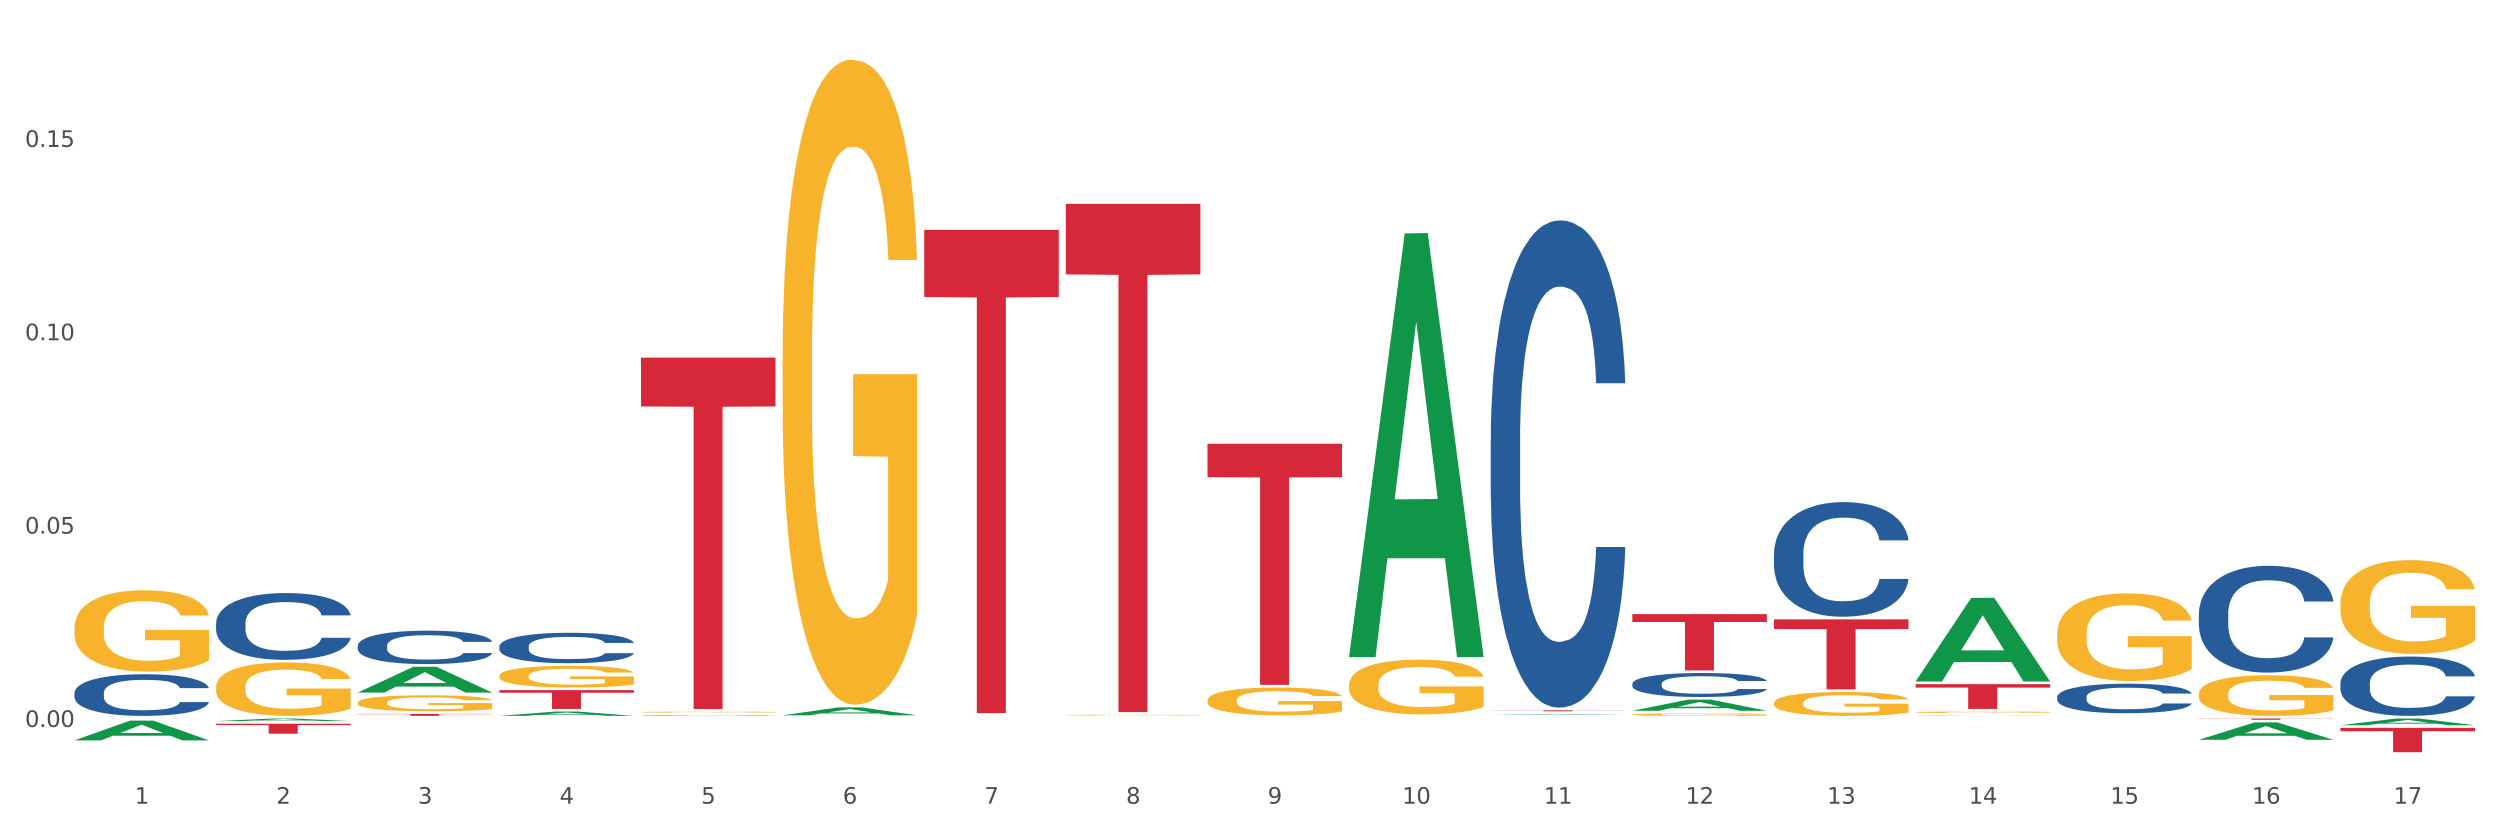 <?xml version="1.0" encoding="utf-8" standalone="no"?>
<!DOCTYPE svg PUBLIC "-//W3C//DTD SVG 1.1//EN"
  "http://www.w3.org/Graphics/SVG/1.1/DTD/svg11.dtd">
<svg xmlns:xlink="http://www.w3.org/1999/xlink" width="1080pt" height="360pt" viewBox="0 0 1080 360" xmlns="http://www.w3.org/2000/svg" version="1.1">
 <rect x="0" y="0" width="1080" height="360" fill="#333333" stroke="none"/>
 <defs>
  <style type="text/css">*{stroke-linejoin: round; stroke-linecap: butt}</style>
 </defs>
 <g id="figure_1">
  <g id="patch_1">
   <path d="M 0 360 
L 1080 360 
L 1080 0 
L 0 0 
z
" style="fill: #ffffff; stroke: #ffffff; stroke-linejoin: miter"/>
  </g>
  <g id="axes_1">
   <g id="matplotlib.axis_1">
    <g id="xtick_1">
     <g id="text_1">
      <!-- 1 -->
      <g style="fill: #4d4d4d" transform="translate(58.182 347.204) scale(0.096 -0.096)">
       <defs>
        <path id="DejaVuSans-31" d="M 794 531 
L 1825 531 
L 1825 4091 
L 703 3866 
L 703 4441 
L 1819 4666 
L 2450 4666 
L 2450 531 
L 3481 531 
L 3481 0 
L 794 0 
L 794 531 
z
" transform="scale(0.016)"/>
       </defs>
       <use xlink:href="#DejaVuSans-31"/>
      </g>
     </g>
    </g>
    <g id="xtick_2">
     <g id="text_2">
      <!-- 2 -->
      <g style="fill: #4d4d4d" transform="translate(119.364 347.204) scale(0.096 -0.096)">
       <defs>
        <path id="DejaVuSans-32" d="M 1228 531 
L 3431 531 
L 3431 0 
L 469 0 
L 469 531 
Q 828 903 1448 1529 
Q 2069 2156 2228 2338 
Q 2531 2678 2651 2914 
Q 2772 3150 2772 3378 
Q 2772 3750 2511 3984 
Q 2250 4219 1831 4219 
Q 1534 4219 1204 4116 
Q 875 4013 500 3803 
L 500 4441 
Q 881 4594 1212 4672 
Q 1544 4750 1819 4750 
Q 2544 4750 2975 4387 
Q 3406 4025 3406 3419 
Q 3406 3131 3298 2873 
Q 3191 2616 2906 2266 
Q 2828 2175 2409 1742 
Q 1991 1309 1228 531 
z
" transform="scale(0.016)"/>
       </defs>
       <use xlink:href="#DejaVuSans-32"/>
      </g>
     </g>
    </g>
    <g id="xtick_3">
     <g id="text_3">
      <!-- 3 -->
      <g style="fill: #4d4d4d" transform="translate(180.545 347.204) scale(0.096 -0.096)">
       <defs>
        <path id="DejaVuSans-33" d="M 2597 2516 
Q 3050 2419 3304 2112 
Q 3559 1806 3559 1356 
Q 3559 666 3084 287 
Q 2609 -91 1734 -91 
Q 1441 -91 1130 -33 
Q 819 25 488 141 
L 488 750 
Q 750 597 1062 519 
Q 1375 441 1716 441 
Q 2309 441 2620 675 
Q 2931 909 2931 1356 
Q 2931 1769 2642 2001 
Q 2353 2234 1838 2234 
L 1294 2234 
L 1294 2753 
L 1863 2753 
Q 2328 2753 2575 2939 
Q 2822 3125 2822 3475 
Q 2822 3834 2567 4026 
Q 2313 4219 1838 4219 
Q 1578 4219 1281 4162 
Q 984 4106 628 3988 
L 628 4550 
Q 988 4650 1302 4700 
Q 1616 4750 1894 4750 
Q 2613 4750 3031 4423 
Q 3450 4097 3450 3541 
Q 3450 3153 3228 2886 
Q 3006 2619 2597 2516 
z
" transform="scale(0.016)"/>
       </defs>
       <use xlink:href="#DejaVuSans-33"/>
      </g>
     </g>
    </g>
    <g id="xtick_4">
     <g id="text_4">
      <!-- 4 -->
      <g style="fill: #4d4d4d" transform="translate(241.726 347.204) scale(0.096 -0.096)">
       <defs>
        <path id="DejaVuSans-34" d="M 2419 4116 
L 825 1625 
L 2419 1625 
L 2419 4116 
z
M 2253 4666 
L 3047 4666 
L 3047 1625 
L 3713 1625 
L 3713 1100 
L 3047 1100 
L 3047 0 
L 2419 0 
L 2419 1100 
L 313 1100 
L 313 1709 
L 2253 4666 
z
" transform="scale(0.016)"/>
       </defs>
       <use xlink:href="#DejaVuSans-34"/>
      </g>
     </g>
    </g>
    <g id="xtick_5">
     <g id="text_5">
      <!-- 5 -->
      <g style="fill: #4d4d4d" transform="translate(302.908 347.204) scale(0.096 -0.096)">
       <defs>
        <path id="DejaVuSans-35" d="M 691 4666 
L 3169 4666 
L 3169 4134 
L 1269 4134 
L 1269 2991 
Q 1406 3038 1543 3061 
Q 1681 3084 1819 3084 
Q 2600 3084 3056 2656 
Q 3513 2228 3513 1497 
Q 3513 744 3044 326 
Q 2575 -91 1722 -91 
Q 1428 -91 1123 -41 
Q 819 9 494 109 
L 494 744 
Q 775 591 1075 516 
Q 1375 441 1709 441 
Q 2250 441 2565 725 
Q 2881 1009 2881 1497 
Q 2881 1984 2565 2268 
Q 2250 2553 1709 2553 
Q 1456 2553 1204 2497 
Q 953 2441 691 2322 
L 691 4666 
z
" transform="scale(0.016)"/>
       </defs>
       <use xlink:href="#DejaVuSans-35"/>
      </g>
     </g>
    </g>
    <g id="xtick_6">
     <g id="text_6">
      <!-- 6 -->
      <g style="fill: #4d4d4d" transform="translate(364.089 347.204) scale(0.096 -0.096)">
       <defs>
        <path id="DejaVuSans-36" d="M 2113 2584 
Q 1688 2584 1439 2293 
Q 1191 2003 1191 1497 
Q 1191 994 1439 701 
Q 1688 409 2113 409 
Q 2538 409 2786 701 
Q 3034 994 3034 1497 
Q 3034 2003 2786 2293 
Q 2538 2584 2113 2584 
z
M 3366 4563 
L 3366 3988 
Q 3128 4100 2886 4159 
Q 2644 4219 2406 4219 
Q 1781 4219 1451 3797 
Q 1122 3375 1075 2522 
Q 1259 2794 1537 2939 
Q 1816 3084 2150 3084 
Q 2853 3084 3261 2657 
Q 3669 2231 3669 1497 
Q 3669 778 3244 343 
Q 2819 -91 2113 -91 
Q 1303 -91 875 529 
Q 447 1150 447 2328 
Q 447 3434 972 4092 
Q 1497 4750 2381 4750 
Q 2619 4750 2861 4703 
Q 3103 4656 3366 4563 
z
" transform="scale(0.016)"/>
       </defs>
       <use xlink:href="#DejaVuSans-36"/>
      </g>
     </g>
    </g>
    <g id="xtick_7">
     <g id="text_7">
      <!-- 7 -->
      <g style="fill: #4d4d4d" transform="translate(425.271 347.204) scale(0.096 -0.096)">
       <defs>
        <path id="DejaVuSans-37" d="M 525 4666 
L 3525 4666 
L 3525 4397 
L 1831 0 
L 1172 0 
L 2766 4134 
L 525 4134 
L 525 4666 
z
" transform="scale(0.016)"/>
       </defs>
       <use xlink:href="#DejaVuSans-37"/>
      </g>
     </g>
    </g>
    <g id="xtick_8">
     <g id="text_8">
      <!-- 8 -->
      <g style="fill: #4d4d4d" transform="translate(486.452 347.204) scale(0.096 -0.096)">
       <defs>
        <path id="DejaVuSans-38" d="M 2034 2216 
Q 1584 2216 1326 1975 
Q 1069 1734 1069 1313 
Q 1069 891 1326 650 
Q 1584 409 2034 409 
Q 2484 409 2743 651 
Q 3003 894 3003 1313 
Q 3003 1734 2745 1975 
Q 2488 2216 2034 2216 
z
M 1403 2484 
Q 997 2584 770 2862 
Q 544 3141 544 3541 
Q 544 4100 942 4425 
Q 1341 4750 2034 4750 
Q 2731 4750 3128 4425 
Q 3525 4100 3525 3541 
Q 3525 3141 3298 2862 
Q 3072 2584 2669 2484 
Q 3125 2378 3379 2068 
Q 3634 1759 3634 1313 
Q 3634 634 3220 271 
Q 2806 -91 2034 -91 
Q 1263 -91 848 271 
Q 434 634 434 1313 
Q 434 1759 690 2068 
Q 947 2378 1403 2484 
z
M 1172 3481 
Q 1172 3119 1398 2916 
Q 1625 2713 2034 2713 
Q 2441 2713 2670 2916 
Q 2900 3119 2900 3481 
Q 2900 3844 2670 4047 
Q 2441 4250 2034 4250 
Q 1625 4250 1398 4047 
Q 1172 3844 1172 3481 
z
" transform="scale(0.016)"/>
       </defs>
       <use xlink:href="#DejaVuSans-38"/>
      </g>
     </g>
    </g>
    <g id="xtick_9">
     <g id="text_9">
      <!-- 9 -->
      <g style="fill: #4d4d4d" transform="translate(547.634 347.204) scale(0.096 -0.096)">
       <defs>
        <path id="DejaVuSans-39" d="M 703 97 
L 703 672 
Q 941 559 1184 500 
Q 1428 441 1663 441 
Q 2288 441 2617 861 
Q 2947 1281 2994 2138 
Q 2813 1869 2534 1725 
Q 2256 1581 1919 1581 
Q 1219 1581 811 2004 
Q 403 2428 403 3163 
Q 403 3881 828 4315 
Q 1253 4750 1959 4750 
Q 2769 4750 3195 4129 
Q 3622 3509 3622 2328 
Q 3622 1225 3098 567 
Q 2575 -91 1691 -91 
Q 1453 -91 1209 -44 
Q 966 3 703 97 
z
M 1959 2075 
Q 2384 2075 2632 2365 
Q 2881 2656 2881 3163 
Q 2881 3666 2632 3958 
Q 2384 4250 1959 4250 
Q 1534 4250 1286 3958 
Q 1038 3666 1038 3163 
Q 1038 2656 1286 2365 
Q 1534 2075 1959 2075 
z
" transform="scale(0.016)"/>
       </defs>
       <use xlink:href="#DejaVuSans-39"/>
      </g>
     </g>
    </g>
    <g id="xtick_10">
     <g id="text_10">
      <!-- 10 -->
      <g style="fill: #4d4d4d" transform="translate(605.761 347.204) scale(0.096 -0.096)">
       <defs>
        <path id="DejaVuSans-30" d="M 2034 4250 
Q 1547 4250 1301 3770 
Q 1056 3291 1056 2328 
Q 1056 1369 1301 889 
Q 1547 409 2034 409 
Q 2525 409 2770 889 
Q 3016 1369 3016 2328 
Q 3016 3291 2770 3770 
Q 2525 4250 2034 4250 
z
M 2034 4750 
Q 2819 4750 3233 4129 
Q 3647 3509 3647 2328 
Q 3647 1150 3233 529 
Q 2819 -91 2034 -91 
Q 1250 -91 836 529 
Q 422 1150 422 2328 
Q 422 3509 836 4129 
Q 1250 4750 2034 4750 
z
" transform="scale(0.016)"/>
       </defs>
       <use xlink:href="#DejaVuSans-31"/>
       <use xlink:href="#DejaVuSans-30" transform="translate(63.623 0)"/>
      </g>
     </g>
    </g>
    <g id="xtick_11">
     <g id="text_11">
      <!-- 11 -->
      <g style="fill: #4d4d4d" transform="translate(666.942 347.204) scale(0.096 -0.096)">
       <use xlink:href="#DejaVuSans-31"/>
       <use xlink:href="#DejaVuSans-31" transform="translate(63.623 0)"/>
      </g>
     </g>
    </g>
    <g id="xtick_12">
     <g id="text_12">
      <!-- 12 -->
      <g style="fill: #4d4d4d" transform="translate(728.124 347.204) scale(0.096 -0.096)">
       <use xlink:href="#DejaVuSans-31"/>
       <use xlink:href="#DejaVuSans-32" transform="translate(63.623 0)"/>
      </g>
     </g>
    </g>
    <g id="xtick_13">
     <g id="text_13">
      <!-- 13 -->
      <g style="fill: #4d4d4d" transform="translate(789.305 347.204) scale(0.096 -0.096)">
       <use xlink:href="#DejaVuSans-31"/>
       <use xlink:href="#DejaVuSans-33" transform="translate(63.623 0)"/>
      </g>
     </g>
    </g>
    <g id="xtick_14">
     <g id="text_14">
      <!-- 14 -->
      <g style="fill: #4d4d4d" transform="translate(850.487 347.204) scale(0.096 -0.096)">
       <use xlink:href="#DejaVuSans-31"/>
       <use xlink:href="#DejaVuSans-34" transform="translate(63.623 0)"/>
      </g>
     </g>
    </g>
    <g id="xtick_15">
     <g id="text_15">
      <!-- 15 -->
      <g style="fill: #4d4d4d" transform="translate(911.668 347.204) scale(0.096 -0.096)">
       <use xlink:href="#DejaVuSans-31"/>
       <use xlink:href="#DejaVuSans-35" transform="translate(63.623 0)"/>
      </g>
     </g>
    </g>
    <g id="xtick_16">
     <g id="text_16">
      <!-- 16 -->
      <g style="fill: #4d4d4d" transform="translate(972.849 347.204) scale(0.096 -0.096)">
       <use xlink:href="#DejaVuSans-31"/>
       <use xlink:href="#DejaVuSans-36" transform="translate(63.623 0)"/>
      </g>
     </g>
    </g>
    <g id="xtick_17">
     <g id="text_17">
      <!-- 17 -->
      <g style="fill: #4d4d4d" transform="translate(1034.031 347.204) scale(0.096 -0.096)">
       <use xlink:href="#DejaVuSans-31"/>
       <use xlink:href="#DejaVuSans-37" transform="translate(63.623 0)"/>
      </g>
     </g>
    </g>
    <g id="xtick_18"/>
    <g id="xtick_19"/>
    <g id="xtick_20"/>
    <g id="xtick_21"/>
    <g id="xtick_22"/>
    <g id="xtick_23"/>
    <g id="xtick_24"/>
    <g id="xtick_25"/>
    <g id="xtick_26"/>
    <g id="xtick_27"/>
    <g id="xtick_28"/>
    <g id="xtick_29"/>
    <g id="xtick_30"/>
    <g id="xtick_31"/>
    <g id="xtick_32"/>
    <g id="xtick_33"/>
   </g>
   <g id="matplotlib.axis_2">
    <g id="ytick_1">
     <g id="text_18">
      <!-- 0.00 -->
      <g style="fill: #4d4d4d" transform="translate(10.8 314.043) scale(0.096 -0.096)">
       <defs>
        <path id="DejaVuSans-2e" d="M 684 794 
L 1344 794 
L 1344 0 
L 684 0 
L 684 794 
z
" transform="scale(0.016)"/>
       </defs>
       <use xlink:href="#DejaVuSans-30"/>
       <use xlink:href="#DejaVuSans-2e" transform="translate(63.623 0)"/>
       <use xlink:href="#DejaVuSans-30" transform="translate(95.41 0)"/>
       <use xlink:href="#DejaVuSans-30" transform="translate(159.033 0)"/>
      </g>
     </g>
    </g>
    <g id="ytick_2">
     <g id="text_19">
      <!-- 0.05 -->
      <g style="fill: #4d4d4d" transform="translate(10.8 230.516) scale(0.096 -0.096)">
       <use xlink:href="#DejaVuSans-30"/>
       <use xlink:href="#DejaVuSans-2e" transform="translate(63.623 0)"/>
       <use xlink:href="#DejaVuSans-30" transform="translate(95.41 0)"/>
       <use xlink:href="#DejaVuSans-35" transform="translate(159.033 0)"/>
      </g>
     </g>
    </g>
    <g id="ytick_3">
     <g id="text_20">
      <!-- 0.10 -->
      <g style="fill: #4d4d4d" transform="translate(10.8 146.989) scale(0.096 -0.096)">
       <use xlink:href="#DejaVuSans-30"/>
       <use xlink:href="#DejaVuSans-2e" transform="translate(63.623 0)"/>
       <use xlink:href="#DejaVuSans-31" transform="translate(95.41 0)"/>
       <use xlink:href="#DejaVuSans-30" transform="translate(159.033 0)"/>
      </g>
     </g>
    </g>
    <g id="ytick_4">
     <g id="text_21">
      <!-- 0.15 -->
      <g style="fill: #4d4d4d" transform="translate(10.8 63.462) scale(0.096 -0.096)">
       <use xlink:href="#DejaVuSans-30"/>
       <use xlink:href="#DejaVuSans-2e" transform="translate(63.623 0)"/>
       <use xlink:href="#DejaVuSans-31" transform="translate(95.41 0)"/>
       <use xlink:href="#DejaVuSans-35" transform="translate(159.033 0)"/>
      </g>
     </g>
    </g>
    <g id="ytick_5"/>
    <g id="ytick_6"/>
    <g id="ytick_7"/>
    <g id="ytick_8"/>
   </g>
   <g id="PolyCollection_1">
    <path d="M 827.533 295.557 
L 885.656 295.557 
L 885.656 297.044 
L 862.792 297.054 
L 862.792 306.256 
L 850.259 306.256 
L 850.259 297.054 
L 827.533 297.044 
L 827.533 295.567 
L 827.533 295.557 
z
" clip-path="url(#p15b84813bc)" style="fill: #d62839"/>
    <path d="M 93.356 296.842 
L 93.425 296.821 
L 93.425 296.062 
L 93.562 295.409 
L 94.248 293.828 
L 95.278 292.521 
L 96.033 291.825 
L 96.787 291.256 
L 97.68 290.687 
L 98.778 290.097 
L 100.768 289.233 
L 102.003 288.79 
L 103.512 288.326 
L 106.257 287.652 
L 108.247 287.273 
L 110.306 286.956 
L 113.668 286.577 
L 115.864 286.408 
L 118.197 286.282 
L 121.011 286.198 
L 123.138 286.177 
L 127.804 286.24 
L 131.784 286.429 
L 133.706 286.577 
L 136.176 286.83 
L 137.48 286.999 
L 139.607 287.336 
L 141.803 287.778 
L 143.313 288.158 
L 145.577 288.874 
L 147.293 289.591 
L 148.871 290.476 
L 149.695 291.088 
L 150.312 291.657 
L 150.861 292.31 
L 151.41 293.343 
L 139.058 293.343 
L 138.578 292.605 
L 137.823 291.91 
L 136.725 291.235 
L 135.764 290.814 
L 134.118 290.287 
L 132.608 289.949 
L 131.03 289.697 
L 129.108 289.486 
L 127.599 289.38 
L 125.471 289.296 
L 121.285 289.317 
L 118.472 289.486 
L 116.55 289.697 
L 115.315 289.886 
L 114.217 290.097 
L 112.982 290.392 
L 111.541 290.835 
L 110.512 291.235 
L 109.482 291.741 
L 108.659 292.247 
L 107.904 292.837 
L 107.287 293.469 
L 106.806 294.123 
L 106.394 294.924 
L 106.051 296.252 
L 106.051 299.139 
L 106.189 299.793 
L 106.532 300.657 
L 106.943 301.31 
L 107.63 302.09 
L 108.247 302.617 
L 109.414 303.376 
L 110.718 304.008 
L 111.747 304.409 
L 112.776 304.746 
L 114.56 305.21 
L 116.55 305.589 
L 118.266 305.821 
L 120.599 306.032 
L 122.177 306.116 
L 123.55 306.158 
L 126.912 306.158 
L 129.314 306.095 
L 131.99 305.948 
L 134.049 305.758 
L 135.764 305.526 
L 137.686 305.147 
L 138.921 304.788 
L 138.921 300.383 
L 123.824 300.362 
L 123.824 297.432 
L 151.479 297.432 
L 151.479 306.032 
L 150.312 306.474 
L 149.008 306.875 
L 147.636 307.233 
L 145.577 307.676 
L 143.107 308.097 
L 140.911 308.393 
L 138.578 308.646 
L 135.833 308.877 
L 132.265 309.088 
L 130.069 309.172 
L 127.324 309.236 
L 124.099 309.257 
L 121.285 309.215 
L 118.54 309.109 
L 115.658 308.92 
L 112.845 308.646 
L 110.718 308.371 
L 108.59 308.034 
L 106.326 307.592 
L 104.542 307.17 
L 103.169 306.791 
L 101.66 306.306 
L 100.013 305.674 
L 98.778 305.104 
L 97.68 304.514 
L 96.513 303.755 
L 95.69 303.102 
L 94.866 302.28 
L 94.386 301.669 
L 93.837 300.72 
L 93.425 299.392 
L 93.356 296.842 
z
" clip-path="url(#p15b84813bc)" style="fill: #f7b32b"/>
    <path d="M 766.352 267.559 
L 824.474 267.559 
L 824.474 271.764 
L 801.611 271.792 
L 801.611 297.816 
L 789.078 297.816 
L 789.078 271.792 
L 766.352 271.764 
L 766.352 267.588 
L 766.352 267.559 
z
" clip-path="url(#p15b84813bc)" style="fill: #d62839"/>
    <path d="M 705.171 265.318 
L 763.293 265.318 
L 763.293 268.692 
L 740.43 268.715 
L 740.43 289.599 
L 727.896 289.599 
L 727.896 268.715 
L 705.171 268.692 
L 705.171 265.34 
L 705.171 265.318 
z
" clip-path="url(#p15b84813bc)" style="fill: #d62839"/>
    <path d="M 521.626 191.679 
L 579.749 191.679 
L 579.749 206.158 
L 556.885 206.256 
L 556.885 295.871 
L 544.352 295.871 
L 544.352 206.256 
L 521.626 206.158 
L 521.626 191.777 
L 521.626 191.679 
z
" clip-path="url(#p15b84813bc)" style="fill: #d62839"/>
    <path d="M 32.175 271.238 
L 32.244 271.206 
L 32.244 270.051 
L 32.381 269.057 
L 33.067 266.651 
L 34.096 264.663 
L 34.851 263.604 
L 35.606 262.738 
L 36.498 261.872 
L 37.596 260.974 
L 39.586 259.659 
L 40.821 258.986 
L 42.331 258.28 
L 45.076 257.254 
L 47.066 256.677 
L 49.124 256.195 
L 52.487 255.618 
L 54.683 255.362 
L 57.016 255.169 
L 59.829 255.041 
L 61.957 255.009 
L 66.623 255.105 
L 70.603 255.394 
L 72.524 255.618 
L 74.995 256.003 
L 76.299 256.26 
L 78.426 256.773 
L 80.622 257.446 
L 82.131 258.024 
L 84.396 259.114 
L 86.111 260.205 
L 87.69 261.552 
L 88.513 262.482 
L 89.131 263.348 
L 89.68 264.342 
L 90.229 265.914 
L 77.877 265.914 
L 77.397 264.791 
L 76.642 263.733 
L 75.544 262.706 
L 74.583 262.065 
L 72.936 261.263 
L 71.426 260.75 
L 69.848 260.365 
L 67.927 260.044 
L 66.417 259.884 
L 64.29 259.756 
L 60.104 259.788 
L 57.29 260.044 
L 55.369 260.365 
L 54.134 260.654 
L 53.036 260.974 
L 51.801 261.423 
L 50.36 262.097 
L 49.33 262.706 
L 48.301 263.476 
L 47.478 264.246 
L 46.723 265.144 
L 46.105 266.106 
L 45.625 267.1 
L 45.213 268.319 
L 44.87 270.34 
L 44.87 274.734 
L 45.007 275.728 
L 45.35 277.043 
L 45.762 278.037 
L 46.448 279.224 
L 47.066 280.026 
L 48.232 281.18 
L 49.536 282.143 
L 50.566 282.752 
L 51.595 283.265 
L 53.379 283.971 
L 55.369 284.548 
L 57.085 284.901 
L 59.418 285.222 
L 60.996 285.35 
L 62.368 285.414 
L 65.731 285.414 
L 68.133 285.318 
L 70.809 285.093 
L 72.868 284.805 
L 74.583 284.452 
L 76.504 283.875 
L 77.74 283.329 
L 77.74 276.626 
L 62.643 276.594 
L 62.643 272.136 
L 90.297 272.136 
L 90.297 285.222 
L 89.131 285.895 
L 87.827 286.505 
L 86.455 287.05 
L 84.396 287.723 
L 81.926 288.365 
L 79.73 288.814 
L 77.397 289.199 
L 74.652 289.552 
L 71.083 289.872 
L 68.887 290.001 
L 66.143 290.097 
L 62.917 290.129 
L 60.104 290.065 
L 57.359 289.904 
L 54.477 289.616 
L 51.663 289.199 
L 49.536 288.782 
L 47.409 288.269 
L 45.144 287.595 
L 43.36 286.954 
L 41.988 286.376 
L 40.478 285.639 
L 38.831 284.676 
L 37.596 283.81 
L 36.498 282.912 
L 35.332 281.758 
L 34.508 280.763 
L 33.685 279.513 
L 33.204 278.583 
L 32.655 277.139 
L 32.244 275.119 
L 32.175 271.238 
z
" clip-path="url(#p15b84813bc)" style="fill: #f7b32b"/>
    <path d="M 521.626 302.556 
L 521.695 302.545 
L 521.695 302.151 
L 521.832 301.811 
L 522.518 300.989 
L 523.548 300.309 
L 524.303 299.947 
L 525.057 299.651 
L 525.949 299.355 
L 527.047 299.048 
L 529.037 298.599 
L 530.273 298.369 
L 531.782 298.128 
L 534.527 297.777 
L 536.517 297.58 
L 538.576 297.415 
L 541.938 297.218 
L 544.134 297.13 
L 546.467 297.064 
L 549.281 297.021 
L 551.408 297.01 
L 556.074 297.042 
L 560.054 297.141 
L 561.976 297.218 
L 564.446 297.349 
L 565.75 297.437 
L 567.877 297.612 
L 570.073 297.843 
L 571.583 298.04 
L 573.847 298.413 
L 575.563 298.785 
L 577.141 299.246 
L 577.965 299.564 
L 578.582 299.86 
L 579.131 300.199 
L 579.68 300.737 
L 567.328 300.737 
L 566.848 300.353 
L 566.093 299.991 
L 564.995 299.64 
L 564.034 299.421 
L 562.387 299.147 
L 560.878 298.972 
L 559.299 298.84 
L 557.378 298.731 
L 555.868 298.676 
L 553.741 298.632 
L 549.555 298.643 
L 546.742 298.731 
L 544.82 298.84 
L 543.585 298.939 
L 542.487 299.048 
L 541.252 299.202 
L 539.811 299.432 
L 538.782 299.64 
L 537.752 299.903 
L 536.929 300.167 
L 536.174 300.473 
L 535.556 300.802 
L 535.076 301.142 
L 534.664 301.559 
L 534.321 302.249 
L 534.321 303.751 
L 534.459 304.091 
L 534.802 304.54 
L 535.213 304.88 
L 535.9 305.286 
L 536.517 305.56 
L 537.684 305.954 
L 538.988 306.283 
L 540.017 306.492 
L 541.046 306.667 
L 542.83 306.908 
L 544.82 307.105 
L 546.536 307.226 
L 548.869 307.336 
L 550.447 307.379 
L 551.82 307.401 
L 555.182 307.401 
L 557.584 307.368 
L 560.26 307.292 
L 562.319 307.193 
L 564.034 307.072 
L 565.956 306.875 
L 567.191 306.689 
L 567.191 304.398 
L 552.094 304.387 
L 552.094 302.863 
L 579.749 302.863 
L 579.749 307.336 
L 578.582 307.566 
L 577.278 307.774 
L 575.906 307.96 
L 573.847 308.191 
L 571.377 308.41 
L 569.181 308.563 
L 566.848 308.695 
L 564.103 308.815 
L 560.535 308.925 
L 558.339 308.969 
L 555.594 309.002 
L 552.369 309.013 
L 549.555 308.991 
L 546.81 308.936 
L 543.928 308.837 
L 541.115 308.695 
L 538.988 308.552 
L 536.86 308.377 
L 534.596 308.147 
L 532.812 307.928 
L 531.439 307.73 
L 529.93 307.478 
L 528.283 307.149 
L 527.047 306.853 
L 525.949 306.546 
L 524.783 306.152 
L 523.959 305.812 
L 523.136 305.384 
L 522.656 305.066 
L 522.107 304.573 
L 521.695 303.883 
L 521.626 302.556 
z
" clip-path="url(#p15b84813bc)" style="fill: #f7b32b"/>
    <path d="M 154.538 303.556 
L 154.606 303.549 
L 154.606 303.322 
L 154.744 303.126 
L 155.43 302.652 
L 156.459 302.26 
L 157.214 302.051 
L 157.969 301.88 
L 158.861 301.71 
L 159.959 301.533 
L 161.949 301.273 
L 163.184 301.141 
L 164.694 301.001 
L 167.439 300.799 
L 169.429 300.685 
L 171.487 300.591 
L 174.85 300.477 
L 177.046 300.426 
L 179.379 300.388 
L 182.192 300.363 
L 184.32 300.357 
L 188.986 300.376 
L 192.966 300.433 
L 194.887 300.477 
L 197.358 300.553 
L 198.661 300.603 
L 200.789 300.704 
L 202.985 300.837 
L 204.494 300.951 
L 206.759 301.166 
L 208.474 301.381 
L 210.053 301.646 
L 210.876 301.83 
L 211.494 302 
L 212.043 302.196 
L 212.592 302.506 
L 200.24 302.506 
L 199.759 302.285 
L 199.005 302.076 
L 197.907 301.874 
L 196.946 301.748 
L 195.299 301.589 
L 193.789 301.488 
L 192.211 301.412 
L 190.29 301.349 
L 188.78 301.318 
L 186.653 301.292 
L 182.467 301.299 
L 179.653 301.349 
L 177.732 301.412 
L 176.497 301.469 
L 175.399 301.533 
L 174.164 301.621 
L 172.723 301.754 
L 171.693 301.874 
L 170.664 302.026 
L 169.84 302.177 
L 169.086 302.354 
L 168.468 302.544 
L 167.988 302.74 
L 167.576 302.98 
L 167.233 303.379 
L 167.233 304.245 
L 167.37 304.441 
L 167.713 304.7 
L 168.125 304.896 
L 168.811 305.13 
L 169.429 305.288 
L 170.595 305.515 
L 171.899 305.705 
L 172.928 305.825 
L 173.958 305.926 
L 175.742 306.066 
L 177.732 306.179 
L 179.447 306.249 
L 181.781 306.312 
L 183.359 306.337 
L 184.731 306.35 
L 188.094 306.35 
L 190.495 306.331 
L 193.172 306.287 
L 195.23 306.23 
L 196.946 306.16 
L 198.867 306.047 
L 200.102 305.939 
L 200.102 304.618 
L 185.006 304.611 
L 185.006 303.733 
L 212.66 303.733 
L 212.66 306.312 
L 211.494 306.445 
L 210.19 306.565 
L 208.817 306.672 
L 206.759 306.805 
L 204.288 306.932 
L 202.092 307.02 
L 199.759 307.096 
L 197.014 307.166 
L 193.446 307.229 
L 191.25 307.254 
L 188.505 307.273 
L 185.28 307.279 
L 182.467 307.267 
L 179.722 307.235 
L 176.84 307.178 
L 174.026 307.096 
L 171.899 307.014 
L 169.772 306.913 
L 167.507 306.78 
L 165.723 306.653 
L 164.351 306.54 
L 162.841 306.394 
L 161.194 306.205 
L 159.959 306.034 
L 158.861 305.857 
L 157.694 305.629 
L 156.871 305.433 
L 156.048 305.187 
L 155.567 305.003 
L 155.018 304.719 
L 154.606 304.321 
L 154.538 303.556 
z
" clip-path="url(#p15b84813bc)" style="fill: #f7b32b"/>
    <path d="M 93.356 312.663 
L 151.479 312.663 
L 151.479 313.262 
L 128.615 313.266 
L 128.615 316.971 
L 116.082 316.971 
L 116.082 313.266 
L 93.356 313.262 
L 93.356 312.667 
L 93.356 312.663 
z
" clip-path="url(#p15b84813bc)" style="fill: #d62839"/>
    <path d="M 643.989 306.851 
L 702.112 306.851 
L 702.112 306.912 
L 679.248 306.912 
L 679.248 307.287 
L 666.715 307.287 
L 666.715 306.912 
L 643.989 306.912 
L 643.989 306.852 
L 643.989 306.851 
z
" clip-path="url(#p15b84813bc)" style="fill: #d62839"/>
    <path d="M 154.538 308.418 
L 212.66 308.418 
L 212.66 308.534 
L 189.797 308.535 
L 189.797 309.257 
L 177.263 309.257 
L 177.263 308.535 
L 154.538 308.534 
L 154.538 308.419 
L 154.538 308.418 
z
" clip-path="url(#p15b84813bc)" style="fill: #d62839"/>
    <path d="M 460.445 88.029 
L 518.567 88.029 
L 518.567 118.543 
L 495.704 118.749 
L 495.704 307.607 
L 483.17 307.607 
L 483.17 118.749 
L 460.445 118.543 
L 460.445 88.235 
L 460.445 88.029 
z
" clip-path="url(#p15b84813bc)" style="fill: #d62839"/>
    <path d="M 399.263 99.315 
L 457.386 99.315 
L 457.386 128.324 
L 434.523 128.52 
L 434.523 308.064 
L 421.989 308.064 
L 421.989 128.52 
L 399.263 128.324 
L 399.263 99.511 
L 399.263 99.315 
z
" clip-path="url(#p15b84813bc)" style="fill: #d62839"/>
    <path d="M 215.719 298.13 
L 273.842 298.13 
L 273.842 299.259 
L 250.978 299.267 
L 250.978 306.257 
L 238.445 306.257 
L 238.445 299.267 
L 215.719 299.259 
L 215.719 298.137 
L 215.719 298.13 
z
" clip-path="url(#p15b84813bc)" style="fill: #d62839"/>
    <path d="M 276.901 154.485 
L 335.023 154.485 
L 335.023 175.582 
L 312.16 175.724 
L 312.16 306.296 
L 299.626 306.296 
L 299.626 175.724 
L 276.901 175.582 
L 276.901 154.628 
L 276.901 154.485 
z
" clip-path="url(#p15b84813bc)" style="fill: #d62839"/>
    <path d="M 215.719 291.961 
L 215.788 291.952 
L 215.788 291.645 
L 215.925 291.38 
L 216.611 290.739 
L 217.641 290.21 
L 218.395 289.928 
L 219.15 289.697 
L 220.042 289.467 
L 221.14 289.228 
L 223.13 288.878 
L 224.366 288.698 
L 225.875 288.51 
L 228.62 288.237 
L 230.61 288.083 
L 232.669 287.955 
L 236.031 287.801 
L 238.227 287.733 
L 240.56 287.682 
L 243.374 287.648 
L 245.501 287.639 
L 250.167 287.665 
L 254.147 287.742 
L 256.069 287.801 
L 258.539 287.904 
L 259.843 287.972 
L 261.97 288.109 
L 264.166 288.288 
L 265.676 288.442 
L 267.94 288.732 
L 269.656 289.023 
L 271.234 289.381 
L 272.057 289.629 
L 272.675 289.86 
L 273.224 290.124 
L 273.773 290.543 
L 261.421 290.543 
L 260.941 290.244 
L 260.186 289.962 
L 259.088 289.689 
L 258.127 289.518 
L 256.48 289.305 
L 254.971 289.168 
L 253.392 289.065 
L 251.471 288.98 
L 249.961 288.937 
L 247.834 288.903 
L 243.648 288.912 
L 240.835 288.98 
L 238.913 289.065 
L 237.678 289.142 
L 236.58 289.228 
L 235.345 289.347 
L 233.904 289.527 
L 232.875 289.689 
L 231.845 289.894 
L 231.022 290.099 
L 230.267 290.338 
L 229.649 290.594 
L 229.169 290.859 
L 228.757 291.184 
L 228.414 291.722 
L 228.414 292.892 
L 228.551 293.156 
L 228.895 293.507 
L 229.306 293.771 
L 229.993 294.087 
L 230.61 294.301 
L 231.777 294.608 
L 233.08 294.865 
L 234.11 295.027 
L 235.139 295.163 
L 236.923 295.351 
L 238.913 295.505 
L 240.629 295.599 
L 242.962 295.684 
L 244.54 295.719 
L 245.913 295.736 
L 249.275 295.736 
L 251.677 295.71 
L 254.353 295.65 
L 256.412 295.573 
L 258.127 295.48 
L 260.049 295.326 
L 261.284 295.181 
L 261.284 293.396 
L 246.187 293.387 
L 246.187 292.2 
L 273.842 292.2 
L 273.842 295.684 
L 272.675 295.864 
L 271.371 296.026 
L 269.999 296.171 
L 267.94 296.351 
L 265.47 296.521 
L 263.274 296.641 
L 260.941 296.744 
L 258.196 296.837 
L 254.628 296.923 
L 252.432 296.957 
L 249.687 296.983 
L 246.462 296.991 
L 243.648 296.974 
L 240.903 296.931 
L 238.021 296.855 
L 235.208 296.744 
L 233.08 296.632 
L 230.953 296.496 
L 228.689 296.316 
L 226.905 296.146 
L 225.532 295.992 
L 224.022 295.796 
L 222.376 295.539 
L 221.14 295.309 
L 220.042 295.07 
L 218.876 294.762 
L 218.052 294.497 
L 217.229 294.164 
L 216.749 293.917 
L 216.2 293.532 
L 215.788 292.994 
L 215.719 291.961 
z
" clip-path="url(#p15b84813bc)" style="fill: #f7b32b"/>
    <path d="M 276.901 307.644 
L 276.969 307.643 
L 276.969 307.628 
L 277.107 307.616 
L 277.793 307.584 
L 278.822 307.559 
L 279.577 307.545 
L 280.332 307.534 
L 281.224 307.523 
L 282.322 307.511 
L 284.312 307.494 
L 285.547 307.486 
L 287.057 307.476 
L 289.801 307.463 
L 291.792 307.456 
L 293.85 307.45 
L 297.213 307.442 
L 299.408 307.439 
L 301.742 307.436 
L 304.555 307.435 
L 306.682 307.434 
L 311.349 307.435 
L 315.329 307.439 
L 317.25 307.442 
L 319.72 307.447 
L 321.024 307.45 
L 323.152 307.457 
L 325.347 307.466 
L 326.857 307.473 
L 329.122 307.487 
L 330.837 307.501 
L 332.415 307.519 
L 333.239 307.531 
L 333.856 307.542 
L 334.405 307.555 
L 334.954 307.575 
L 322.603 307.575 
L 322.122 307.56 
L 321.367 307.547 
L 320.269 307.534 
L 319.309 307.525 
L 317.662 307.515 
L 316.152 307.508 
L 314.574 307.503 
L 312.652 307.499 
L 311.143 307.497 
L 309.015 307.495 
L 304.83 307.496 
L 302.016 307.499 
L 300.095 307.503 
L 298.86 307.507 
L 297.762 307.511 
L 296.526 307.517 
L 295.085 307.526 
L 294.056 307.534 
L 293.027 307.543 
L 292.203 307.553 
L 291.448 307.565 
L 290.831 307.577 
L 290.35 307.59 
L 289.939 307.606 
L 289.596 307.632 
L 289.596 307.689 
L 289.733 307.702 
L 290.076 307.719 
L 290.488 307.731 
L 291.174 307.747 
L 291.792 307.757 
L 292.958 307.772 
L 294.262 307.784 
L 295.291 307.792 
L 296.321 307.799 
L 298.105 307.808 
L 300.095 307.815 
L 301.81 307.82 
L 304.143 307.824 
L 305.722 307.826 
L 307.094 307.827 
L 310.457 307.827 
L 312.858 307.825 
L 315.535 307.823 
L 317.593 307.819 
L 319.309 307.814 
L 321.23 307.807 
L 322.465 307.8 
L 322.465 307.713 
L 307.369 307.713 
L 307.369 307.655 
L 335.023 307.655 
L 335.023 307.824 
L 333.856 307.833 
L 332.553 307.841 
L 331.18 307.848 
L 329.122 307.856 
L 326.651 307.865 
L 324.455 307.871 
L 322.122 307.876 
L 319.377 307.88 
L 315.809 307.884 
L 313.613 307.886 
L 310.868 307.887 
L 307.643 307.888 
L 304.83 307.887 
L 302.085 307.885 
L 299.203 307.881 
L 296.389 307.876 
L 294.262 307.87 
L 292.135 307.864 
L 289.87 307.855 
L 288.086 307.847 
L 286.714 307.839 
L 285.204 307.83 
L 283.557 307.817 
L 282.322 307.806 
L 281.224 307.794 
L 280.057 307.779 
L 279.234 307.767 
L 278.41 307.75 
L 277.93 307.738 
L 277.381 307.72 
L 276.969 307.694 
L 276.901 307.644 
z
" clip-path="url(#p15b84813bc)" style="fill: #f7b32b"/>
    <path d="M 338.082 154.541 
L 338.151 154.287 
L 338.151 145.125 
L 338.288 137.235 
L 338.974 118.147 
L 340.003 102.367 
L 340.758 93.968 
L 341.513 87.096 
L 342.405 80.225 
L 343.503 73.098 
L 345.493 62.663 
L 346.728 57.319 
L 348.238 51.719 
L 350.983 43.575 
L 352.973 38.994 
L 355.032 35.176 
L 358.394 30.595 
L 360.59 28.559 
L 362.923 27.032 
L 365.737 26.014 
L 367.864 25.759 
L 372.53 26.523 
L 376.51 28.814 
L 378.431 30.595 
L 380.902 33.649 
L 382.206 35.685 
L 384.333 39.758 
L 386.529 45.102 
L 388.038 49.683 
L 390.303 58.337 
L 392.019 66.99 
L 393.597 77.679 
L 394.42 85.06 
L 395.038 91.932 
L 395.587 99.822 
L 396.136 112.293 
L 383.784 112.293 
L 383.304 103.385 
L 382.549 94.986 
L 381.451 86.842 
L 380.49 81.752 
L 378.843 75.389 
L 377.334 71.317 
L 375.755 68.263 
L 373.834 65.718 
L 372.324 64.445 
L 370.197 63.427 
L 366.011 63.681 
L 363.198 65.718 
L 361.276 68.263 
L 360.041 70.553 
L 358.943 73.098 
L 357.708 76.661 
L 356.267 82.006 
L 355.237 86.842 
L 354.208 92.95 
L 353.385 99.058 
L 352.63 106.185 
L 352.012 113.82 
L 351.532 121.71 
L 351.12 131.381 
L 350.777 147.415 
L 350.777 182.283 
L 350.914 190.173 
L 351.257 200.608 
L 351.669 208.497 
L 352.355 217.914 
L 352.973 224.277 
L 354.139 233.439 
L 355.443 241.075 
L 356.473 245.91 
L 357.502 249.982 
L 359.286 255.582 
L 361.276 260.163 
L 362.992 262.962 
L 365.325 265.508 
L 366.903 266.526 
L 368.276 267.035 
L 371.638 267.035 
L 374.04 266.271 
L 376.716 264.49 
L 378.775 262.199 
L 380.49 259.399 
L 382.412 254.818 
L 383.647 250.492 
L 383.647 197.299 
L 368.55 197.044 
L 368.55 161.668 
L 396.204 161.668 
L 396.204 265.508 
L 395.038 270.852 
L 393.734 275.688 
L 392.362 280.015 
L 390.303 285.359 
L 387.833 290.45 
L 385.637 294.013 
L 383.304 297.067 
L 380.559 299.866 
L 376.99 302.411 
L 374.795 303.43 
L 372.05 304.193 
L 368.824 304.448 
L 366.011 303.939 
L 363.266 302.666 
L 360.384 300.375 
L 357.571 297.067 
L 355.443 293.758 
L 353.316 289.686 
L 351.052 284.341 
L 349.267 279.251 
L 347.895 274.67 
L 346.385 268.816 
L 344.738 261.181 
L 343.503 254.309 
L 342.405 247.183 
L 341.239 238.021 
L 340.415 230.131 
L 339.592 220.205 
L 339.111 212.824 
L 338.562 201.371 
L 338.151 185.337 
L 338.082 154.541 
z
" clip-path="url(#p15b84813bc)" style="fill: #f7b32b"/>
    <path d="M 460.445 308.909 
L 460.514 308.908 
L 460.514 308.897 
L 460.651 308.887 
L 461.337 308.862 
L 462.366 308.842 
L 463.121 308.832 
L 463.876 308.823 
L 464.768 308.814 
L 465.866 308.805 
L 467.856 308.792 
L 469.091 308.785 
L 470.601 308.778 
L 473.346 308.768 
L 475.336 308.762 
L 477.394 308.757 
L 480.757 308.751 
L 482.953 308.749 
L 485.286 308.747 
L 488.099 308.746 
L 490.227 308.745 
L 494.893 308.746 
L 498.873 308.749 
L 500.794 308.751 
L 503.265 308.755 
L 504.568 308.758 
L 506.696 308.763 
L 508.892 308.77 
L 510.401 308.776 
L 512.666 308.787 
L 514.381 308.798 
L 515.96 308.811 
L 516.783 308.82 
L 517.401 308.829 
L 517.95 308.839 
L 518.499 308.855 
L 506.147 308.855 
L 505.666 308.844 
L 504.912 308.833 
L 503.814 308.823 
L 502.853 308.816 
L 501.206 308.808 
L 499.696 308.803 
L 498.118 308.799 
L 496.197 308.796 
L 494.687 308.794 
L 492.56 308.793 
L 488.374 308.793 
L 485.56 308.796 
L 483.639 308.799 
L 482.404 308.802 
L 481.306 308.805 
L 480.071 308.81 
L 478.63 308.817 
L 477.6 308.823 
L 476.571 308.83 
L 475.747 308.838 
L 474.993 308.847 
L 474.375 308.857 
L 473.895 308.867 
L 473.483 308.879 
L 473.14 308.9 
L 473.14 308.944 
L 473.277 308.954 
L 473.62 308.967 
L 474.032 308.977 
L 474.718 308.989 
L 475.336 308.997 
L 476.502 309.009 
L 477.806 309.019 
L 478.835 309.025 
L 479.865 309.03 
L 481.649 309.037 
L 483.639 309.043 
L 485.354 309.046 
L 487.688 309.05 
L 489.266 309.051 
L 490.638 309.051 
L 494.001 309.051 
L 496.403 309.05 
L 499.079 309.048 
L 501.137 309.045 
L 502.853 309.042 
L 504.774 309.036 
L 506.01 309.03 
L 506.01 308.963 
L 490.913 308.963 
L 490.913 308.918 
L 518.567 308.918 
L 518.567 309.05 
L 517.401 309.056 
L 516.097 309.062 
L 514.724 309.068 
L 512.666 309.075 
L 510.195 309.081 
L 508 309.086 
L 505.666 309.09 
L 502.922 309.093 
L 499.353 309.096 
L 497.157 309.098 
L 494.413 309.099 
L 491.187 309.099 
L 488.374 309.098 
L 485.629 309.097 
L 482.747 309.094 
L 479.933 309.09 
L 477.806 309.085 
L 475.679 309.08 
L 473.414 309.073 
L 471.63 309.067 
L 470.258 309.061 
L 468.748 309.054 
L 467.101 309.044 
L 465.866 309.035 
L 464.768 309.026 
L 463.601 309.015 
L 462.778 309.005 
L 461.955 308.992 
L 461.474 308.983 
L 460.925 308.968 
L 460.514 308.948 
L 460.445 308.909 
z
" clip-path="url(#p15b84813bc)" style="fill: #f7b32b"/>
    <path d="M 705.171 308.688 
L 705.239 308.687 
L 705.239 308.653 
L 705.376 308.623 
L 706.063 308.55 
L 707.092 308.49 
L 707.847 308.459 
L 708.602 308.433 
L 709.494 308.407 
L 710.592 308.38 
L 712.582 308.34 
L 713.817 308.32 
L 715.327 308.298 
L 718.071 308.268 
L 720.061 308.25 
L 722.12 308.236 
L 725.483 308.218 
L 727.678 308.211 
L 730.012 308.205 
L 732.825 308.201 
L 734.952 308.2 
L 739.619 308.203 
L 743.599 308.212 
L 745.52 308.218 
L 747.99 308.23 
L 749.294 308.238 
L 751.421 308.253 
L 753.617 308.273 
L 755.127 308.291 
L 757.391 308.324 
L 759.107 308.356 
L 760.685 308.397 
L 761.509 308.425 
L 762.126 308.451 
L 762.675 308.481 
L 763.224 308.528 
L 750.872 308.528 
L 750.392 308.494 
L 749.637 308.463 
L 748.539 308.432 
L 747.579 308.412 
L 745.932 308.388 
L 744.422 308.373 
L 742.844 308.361 
L 740.922 308.352 
L 739.413 308.347 
L 737.285 308.343 
L 733.099 308.344 
L 730.286 308.352 
L 728.365 308.361 
L 727.129 308.37 
L 726.031 308.38 
L 724.796 308.393 
L 723.355 308.413 
L 722.326 308.432 
L 721.297 308.455 
L 720.473 308.478 
L 719.718 308.505 
L 719.101 308.534 
L 718.62 308.564 
L 718.209 308.601 
L 717.866 308.661 
L 717.866 308.794 
L 718.003 308.823 
L 718.346 308.863 
L 718.758 308.893 
L 719.444 308.929 
L 720.061 308.953 
L 721.228 308.988 
L 722.532 309.016 
L 723.561 309.035 
L 724.59 309.05 
L 726.375 309.071 
L 728.365 309.089 
L 730.08 309.099 
L 732.413 309.109 
L 733.992 309.113 
L 735.364 309.115 
L 738.726 309.115 
L 741.128 309.112 
L 743.804 309.105 
L 745.863 309.097 
L 747.579 309.086 
L 749.5 309.069 
L 750.735 309.052 
L 750.735 308.85 
L 735.638 308.85 
L 735.638 308.715 
L 763.293 308.715 
L 763.293 309.109 
L 762.126 309.129 
L 760.823 309.148 
L 759.45 309.164 
L 757.391 309.184 
L 754.921 309.204 
L 752.725 309.217 
L 750.392 309.229 
L 747.647 309.239 
L 744.079 309.249 
L 741.883 309.253 
L 739.138 309.256 
L 735.913 309.257 
L 733.099 309.255 
L 730.355 309.25 
L 727.473 309.241 
L 724.659 309.229 
L 722.532 309.216 
L 720.405 309.201 
L 718.14 309.181 
L 716.356 309.161 
L 714.983 309.144 
L 713.474 309.122 
L 711.827 309.093 
L 710.592 309.067 
L 709.494 309.04 
L 708.327 309.005 
L 707.504 308.975 
L 706.68 308.937 
L 706.2 308.909 
L 705.651 308.866 
L 705.239 308.805 
L 705.171 308.688 
z
" clip-path="url(#p15b84813bc)" style="fill: #f7b32b"/>
    <path d="M 582.808 295.908 
L 582.876 295.886 
L 582.876 295.109 
L 583.014 294.439 
L 583.7 292.82 
L 584.729 291.481 
L 585.484 290.768 
L 586.239 290.185 
L 587.131 289.602 
L 588.229 288.998 
L 590.219 288.112 
L 591.454 287.659 
L 592.964 287.184 
L 595.709 286.493 
L 597.699 286.104 
L 599.757 285.78 
L 603.12 285.391 
L 605.316 285.218 
L 607.649 285.089 
L 610.462 285.002 
L 612.589 284.981 
L 617.256 285.046 
L 621.236 285.24 
L 623.157 285.391 
L 625.628 285.65 
L 626.931 285.823 
L 629.059 286.169 
L 631.254 286.622 
L 632.764 287.011 
L 635.029 287.745 
L 636.744 288.479 
L 638.322 289.386 
L 639.146 290.012 
L 639.764 290.596 
L 640.312 291.265 
L 640.861 292.323 
L 628.51 292.323 
L 628.029 291.567 
L 627.274 290.855 
L 626.176 290.164 
L 625.216 289.732 
L 623.569 289.192 
L 622.059 288.846 
L 620.481 288.587 
L 618.56 288.371 
L 617.05 288.263 
L 614.923 288.177 
L 610.737 288.199 
L 607.923 288.371 
L 606.002 288.587 
L 604.767 288.782 
L 603.669 288.998 
L 602.433 289.3 
L 600.992 289.753 
L 599.963 290.164 
L 598.934 290.682 
L 598.11 291.2 
L 597.355 291.805 
L 596.738 292.453 
L 596.258 293.122 
L 595.846 293.943 
L 595.503 295.303 
L 595.503 298.262 
L 595.64 298.931 
L 595.983 299.817 
L 596.395 300.486 
L 597.081 301.285 
L 597.699 301.825 
L 598.865 302.602 
L 600.169 303.25 
L 601.198 303.66 
L 602.228 304.006 
L 604.012 304.481 
L 606.002 304.87 
L 607.717 305.107 
L 610.05 305.323 
L 611.629 305.41 
L 613.001 305.453 
L 616.364 305.453 
L 618.765 305.388 
L 621.442 305.237 
L 623.5 305.043 
L 625.216 304.805 
L 627.137 304.416 
L 628.372 304.049 
L 628.372 299.536 
L 613.276 299.514 
L 613.276 296.513 
L 640.93 296.513 
L 640.93 305.323 
L 639.764 305.777 
L 638.46 306.187 
L 637.087 306.554 
L 635.029 307.008 
L 632.558 307.44 
L 630.362 307.742 
L 628.029 308.001 
L 625.284 308.239 
L 621.716 308.455 
L 619.52 308.541 
L 616.775 308.606 
L 613.55 308.627 
L 610.737 308.584 
L 607.992 308.476 
L 605.11 308.282 
L 602.296 308.001 
L 600.169 307.72 
L 598.042 307.375 
L 595.777 306.921 
L 593.993 306.489 
L 592.621 306.101 
L 591.111 305.604 
L 589.464 304.956 
L 588.229 304.373 
L 587.131 303.768 
L 585.964 302.991 
L 585.141 302.322 
L 584.317 301.479 
L 583.837 300.853 
L 583.288 299.881 
L 582.876 298.521 
L 582.808 295.908 
z
" clip-path="url(#p15b84813bc)" style="fill: #f7b32b"/>
    <path d="M 888.715 273.841 
L 888.783 273.807 
L 888.783 272.561 
L 888.921 271.489 
L 889.607 268.894 
L 890.636 266.75 
L 891.391 265.608 
L 892.146 264.674 
L 893.038 263.74 
L 894.136 262.772 
L 896.126 261.353 
L 897.361 260.627 
L 898.871 259.866 
L 901.616 258.759 
L 903.606 258.136 
L 905.664 257.617 
L 909.027 256.995 
L 911.223 256.718 
L 913.556 256.51 
L 916.369 256.372 
L 918.497 256.337 
L 923.163 256.441 
L 927.143 256.753 
L 929.064 256.995 
L 931.535 257.41 
L 932.838 257.687 
L 934.966 258.24 
L 937.162 258.966 
L 938.671 259.589 
L 940.936 260.765 
L 942.651 261.941 
L 944.23 263.394 
L 945.053 264.397 
L 945.671 265.331 
L 946.22 266.404 
L 946.769 268.099 
L 934.417 268.099 
L 933.936 266.888 
L 933.182 265.747 
L 932.084 264.64 
L 931.123 263.948 
L 929.476 263.083 
L 927.966 262.529 
L 926.388 262.114 
L 924.467 261.768 
L 922.957 261.595 
L 920.83 261.457 
L 916.644 261.492 
L 913.83 261.768 
L 911.909 262.114 
L 910.674 262.426 
L 909.576 262.772 
L 908.341 263.256 
L 906.899 263.982 
L 905.87 264.64 
L 904.841 265.47 
L 904.017 266.3 
L 903.263 267.269 
L 902.645 268.306 
L 902.165 269.379 
L 901.753 270.693 
L 901.41 272.873 
L 901.41 277.612 
L 901.547 278.684 
L 901.89 280.102 
L 902.302 281.175 
L 902.988 282.455 
L 903.606 283.32 
L 904.772 284.565 
L 906.076 285.603 
L 907.105 286.26 
L 908.135 286.813 
L 909.919 287.574 
L 911.909 288.197 
L 913.624 288.578 
L 915.958 288.924 
L 917.536 289.062 
L 918.908 289.131 
L 922.271 289.131 
L 924.672 289.027 
L 927.349 288.785 
L 929.407 288.474 
L 931.123 288.093 
L 933.044 287.471 
L 934.279 286.883 
L 934.279 279.653 
L 919.183 279.618 
L 919.183 274.81 
L 946.837 274.81 
L 946.837 288.924 
L 945.671 289.65 
L 944.367 290.307 
L 942.994 290.895 
L 940.936 291.622 
L 938.465 292.314 
L 936.269 292.798 
L 933.936 293.213 
L 931.191 293.593 
L 927.623 293.939 
L 925.427 294.078 
L 922.682 294.182 
L 919.457 294.216 
L 916.644 294.147 
L 913.899 293.974 
L 911.017 293.663 
L 908.203 293.213 
L 906.076 292.763 
L 903.949 292.21 
L 901.684 291.483 
L 899.9 290.792 
L 898.528 290.169 
L 897.018 289.373 
L 895.371 288.335 
L 894.136 287.401 
L 893.038 286.433 
L 891.871 285.188 
L 891.048 284.115 
L 890.224 282.766 
L 889.744 281.763 
L 889.195 280.206 
L 888.783 278.027 
L 888.715 273.841 
z
" clip-path="url(#p15b84813bc)" style="fill: #f7b32b"/>
    <path d="M 827.533 307.687 
L 827.602 307.687 
L 827.602 307.666 
L 827.739 307.648 
L 828.425 307.605 
L 829.455 307.569 
L 830.21 307.55 
L 830.964 307.534 
L 831.857 307.518 
L 832.954 307.502 
L 834.945 307.478 
L 836.18 307.466 
L 837.689 307.453 
L 840.434 307.435 
L 842.424 307.424 
L 844.483 307.416 
L 847.845 307.405 
L 850.041 307.401 
L 852.374 307.397 
L 855.188 307.395 
L 857.315 307.394 
L 861.981 307.396 
L 865.961 307.401 
L 867.883 307.405 
L 870.353 307.412 
L 871.657 307.417 
L 873.784 307.426 
L 875.98 307.438 
L 877.49 307.449 
L 879.754 307.468 
L 881.47 307.488 
L 883.048 307.512 
L 883.872 307.529 
L 884.489 307.545 
L 885.038 307.563 
L 885.587 307.591 
L 873.235 307.591 
L 872.755 307.571 
L 872 307.552 
L 870.902 307.533 
L 869.941 307.522 
L 868.295 307.507 
L 866.785 307.498 
L 865.207 307.491 
L 863.285 307.485 
L 861.775 307.482 
L 859.648 307.48 
L 855.462 307.481 
L 852.649 307.485 
L 850.727 307.491 
L 849.492 307.496 
L 848.394 307.502 
L 847.159 307.51 
L 845.718 307.522 
L 844.689 307.533 
L 843.659 307.547 
L 842.836 307.561 
L 842.081 307.577 
L 841.464 307.595 
L 840.983 307.613 
L 840.571 307.635 
L 840.228 307.671 
L 840.228 307.751 
L 840.366 307.769 
L 840.709 307.792 
L 841.12 307.81 
L 841.807 307.832 
L 842.424 307.846 
L 843.591 307.867 
L 844.895 307.884 
L 845.924 307.895 
L 846.953 307.905 
L 848.737 307.917 
L 850.727 307.928 
L 852.443 307.934 
L 854.776 307.94 
L 856.354 307.942 
L 857.727 307.944 
L 861.089 307.944 
L 863.491 307.942 
L 866.167 307.938 
L 868.226 307.933 
L 869.941 307.926 
L 871.863 307.916 
L 873.098 307.906 
L 873.098 307.785 
L 858.001 307.784 
L 858.001 307.704 
L 885.656 307.704 
L 885.656 307.94 
L 884.489 307.952 
L 883.185 307.963 
L 881.813 307.973 
L 879.754 307.985 
L 877.284 307.997 
L 875.088 308.005 
L 872.755 308.012 
L 870.01 308.018 
L 866.442 308.024 
L 864.246 308.026 
L 861.501 308.028 
L 858.276 308.029 
L 855.462 308.028 
L 852.717 308.025 
L 849.835 308.019 
L 847.022 308.012 
L 844.895 308.004 
L 842.767 307.995 
L 840.503 307.983 
L 838.719 307.971 
L 837.346 307.961 
L 835.837 307.948 
L 834.19 307.93 
L 832.954 307.915 
L 831.857 307.898 
L 830.69 307.877 
L 829.867 307.859 
L 829.043 307.837 
L 828.563 307.82 
L 828.014 307.794 
L 827.602 307.758 
L 827.533 307.687 
z
" clip-path="url(#p15b84813bc)" style="fill: #f7b32b"/>
    <path d="M 766.352 303.715 
L 766.421 303.706 
L 766.421 303.367 
L 766.558 303.075 
L 767.244 302.37 
L 768.273 301.786 
L 769.028 301.476 
L 769.783 301.222 
L 770.675 300.968 
L 771.773 300.704 
L 773.763 300.319 
L 774.998 300.121 
L 776.508 299.914 
L 779.253 299.613 
L 781.243 299.444 
L 783.301 299.302 
L 786.664 299.133 
L 788.86 299.058 
L 791.193 299.001 
L 794.006 298.964 
L 796.134 298.954 
L 800.8 298.983 
L 804.78 299.067 
L 806.701 299.133 
L 809.172 299.246 
L 810.476 299.321 
L 812.603 299.472 
L 814.799 299.669 
L 816.308 299.839 
L 818.573 300.159 
L 820.288 300.478 
L 821.867 300.874 
L 822.69 301.146 
L 823.308 301.401 
L 823.857 301.692 
L 824.406 302.153 
L 812.054 302.153 
L 811.574 301.824 
L 810.819 301.513 
L 809.721 301.212 
L 808.76 301.024 
L 807.113 300.789 
L 805.603 300.638 
L 804.025 300.526 
L 802.104 300.431 
L 800.594 300.384 
L 798.467 300.347 
L 794.281 300.356 
L 791.467 300.431 
L 789.546 300.526 
L 788.311 300.61 
L 787.213 300.704 
L 785.978 300.836 
L 784.537 301.034 
L 783.507 301.212 
L 782.478 301.438 
L 781.655 301.664 
L 780.9 301.927 
L 780.282 302.21 
L 779.802 302.501 
L 779.39 302.859 
L 779.047 303.452 
L 779.047 304.741 
L 779.184 305.032 
L 779.527 305.418 
L 779.939 305.71 
L 780.625 306.058 
L 781.243 306.293 
L 782.409 306.632 
L 783.713 306.914 
L 784.743 307.093 
L 785.772 307.243 
L 787.556 307.45 
L 789.546 307.62 
L 791.262 307.723 
L 793.595 307.817 
L 795.173 307.855 
L 796.545 307.874 
L 799.908 307.874 
L 802.31 307.845 
L 804.986 307.78 
L 807.044 307.695 
L 808.76 307.591 
L 810.681 307.422 
L 811.917 307.262 
L 811.917 305.296 
L 796.82 305.286 
L 796.82 303.979 
L 824.474 303.979 
L 824.474 307.817 
L 823.308 308.015 
L 822.004 308.194 
L 820.632 308.354 
L 818.573 308.551 
L 816.103 308.739 
L 813.907 308.871 
L 811.574 308.984 
L 808.829 309.087 
L 805.26 309.181 
L 803.064 309.219 
L 800.32 309.247 
L 797.094 309.257 
L 794.281 309.238 
L 791.536 309.191 
L 788.654 309.106 
L 785.84 308.984 
L 783.713 308.862 
L 781.586 308.711 
L 779.321 308.513 
L 777.537 308.325 
L 776.165 308.156 
L 774.655 307.94 
L 773.008 307.657 
L 771.773 307.403 
L 770.675 307.14 
L 769.509 306.801 
L 768.685 306.509 
L 767.862 306.142 
L 767.381 305.87 
L 766.832 305.446 
L 766.421 304.854 
L 766.352 303.715 
z
" clip-path="url(#p15b84813bc)" style="fill: #f7b32b"/>
    <path d="M 1011.078 260.697 
L 1011.146 260.66 
L 1011.146 259.328 
L 1011.284 258.181 
L 1011.97 255.406 
L 1012.999 253.112 
L 1013.754 251.891 
L 1014.509 250.892 
L 1015.401 249.893 
L 1016.499 248.857 
L 1018.489 247.34 
L 1019.724 246.563 
L 1021.234 245.749 
L 1023.978 244.565 
L 1025.969 243.899 
L 1028.027 243.344 
L 1031.39 242.678 
L 1033.585 242.382 
L 1035.919 242.16 
L 1038.732 242.012 
L 1040.859 241.975 
L 1045.526 242.086 
L 1049.506 242.419 
L 1051.427 242.678 
L 1053.897 243.122 
L 1055.201 243.418 
L 1057.328 244.01 
L 1059.524 244.787 
L 1061.034 245.453 
L 1063.299 246.711 
L 1065.014 247.969 
L 1066.592 249.523 
L 1067.416 250.596 
L 1068.033 251.595 
L 1068.582 252.742 
L 1069.131 254.555 
L 1056.78 254.555 
L 1056.299 253.26 
L 1055.544 252.039 
L 1054.446 250.855 
L 1053.486 250.115 
L 1051.839 249.19 
L 1050.329 248.598 
L 1048.751 248.154 
L 1046.829 247.784 
L 1045.32 247.599 
L 1043.192 247.451 
L 1039.007 247.488 
L 1036.193 247.784 
L 1034.272 248.154 
L 1033.037 248.487 
L 1031.939 248.857 
L 1030.703 249.375 
L 1029.262 250.152 
L 1028.233 250.855 
L 1027.204 251.743 
L 1026.38 252.631 
L 1025.625 253.667 
L 1025.008 254.777 
L 1024.527 255.924 
L 1024.116 257.33 
L 1023.773 259.661 
L 1023.773 264.73 
L 1023.91 265.877 
L 1024.253 267.394 
L 1024.665 268.541 
L 1025.351 269.91 
L 1025.969 270.835 
L 1027.135 272.167 
L 1028.439 273.277 
L 1029.468 273.98 
L 1030.498 274.572 
L 1032.282 275.386 
L 1034.272 276.052 
L 1035.987 276.459 
L 1038.32 276.829 
L 1039.899 276.977 
L 1041.271 277.051 
L 1044.634 277.051 
L 1047.035 276.94 
L 1049.712 276.681 
L 1051.77 276.348 
L 1053.486 275.941 
L 1055.407 275.275 
L 1056.642 274.646 
L 1056.642 266.913 
L 1041.546 266.876 
L 1041.546 261.733 
L 1069.2 261.733 
L 1069.2 276.829 
L 1068.033 277.606 
L 1066.73 278.309 
L 1065.357 278.938 
L 1063.299 279.715 
L 1060.828 280.455 
L 1058.632 280.973 
L 1056.299 281.417 
L 1053.554 281.824 
L 1049.986 282.194 
L 1047.79 282.343 
L 1045.045 282.454 
L 1041.82 282.491 
L 1039.007 282.417 
L 1036.262 282.231 
L 1033.38 281.898 
L 1030.566 281.417 
L 1028.439 280.936 
L 1026.312 280.344 
L 1024.047 279.567 
L 1022.263 278.827 
L 1020.891 278.161 
L 1019.381 277.31 
L 1017.734 276.2 
L 1016.499 275.201 
L 1015.401 274.165 
L 1014.234 272.833 
L 1013.411 271.686 
L 1012.587 270.243 
L 1012.107 269.17 
L 1011.558 267.505 
L 1011.146 265.174 
L 1011.078 260.697 
z
" clip-path="url(#p15b84813bc)" style="fill: #f7b32b"/>
    <path d="M 949.896 299.816 
L 949.965 299.8 
L 949.965 299.223 
L 950.102 298.726 
L 950.788 297.524 
L 951.818 296.53 
L 952.572 296.001 
L 953.327 295.568 
L 954.219 295.135 
L 955.317 294.687 
L 957.307 294.029 
L 958.543 293.693 
L 960.052 293.34 
L 962.797 292.827 
L 964.787 292.539 
L 966.846 292.298 
L 970.208 292.01 
L 972.404 291.882 
L 974.737 291.785 
L 977.551 291.721 
L 979.678 291.705 
L 984.344 291.753 
L 988.324 291.898 
L 990.246 292.01 
L 992.716 292.202 
L 994.02 292.33 
L 996.147 292.587 
L 998.343 292.923 
L 999.853 293.212 
L 1002.117 293.757 
L 1003.833 294.302 
L 1005.411 294.975 
L 1006.234 295.44 
L 1006.852 295.873 
L 1007.401 296.37 
L 1007.95 297.155 
L 995.598 297.155 
L 995.118 296.594 
L 994.363 296.065 
L 993.265 295.552 
L 992.304 295.232 
L 990.657 294.831 
L 989.148 294.574 
L 987.569 294.382 
L 985.648 294.222 
L 984.138 294.142 
L 982.011 294.078 
L 977.825 294.094 
L 975.012 294.222 
L 973.09 294.382 
L 971.855 294.526 
L 970.757 294.687 
L 969.522 294.911 
L 968.081 295.248 
L 967.052 295.552 
L 966.022 295.937 
L 965.199 296.322 
L 964.444 296.77 
L 963.826 297.251 
L 963.346 297.748 
L 962.934 298.357 
L 962.591 299.367 
L 962.591 301.563 
L 962.728 302.06 
L 963.072 302.717 
L 963.483 303.214 
L 964.169 303.807 
L 964.787 304.208 
L 965.954 304.785 
L 967.257 305.266 
L 968.287 305.57 
L 969.316 305.827 
L 971.1 306.179 
L 973.09 306.468 
L 974.806 306.644 
L 977.139 306.804 
L 978.717 306.868 
L 980.09 306.901 
L 983.452 306.901 
L 985.854 306.852 
L 988.53 306.74 
L 990.589 306.596 
L 992.304 306.42 
L 994.226 306.131 
L 995.461 305.859 
L 995.461 302.509 
L 980.364 302.493 
L 980.364 300.265 
L 1008.019 300.265 
L 1008.019 306.804 
L 1006.852 307.141 
L 1005.548 307.446 
L 1004.176 307.718 
L 1002.117 308.055 
L 999.647 308.375 
L 997.451 308.6 
L 995.118 308.792 
L 992.373 308.968 
L 988.805 309.129 
L 986.609 309.193 
L 983.864 309.241 
L 980.639 309.257 
L 977.825 309.225 
L 975.08 309.145 
L 972.198 309 
L 969.385 308.792 
L 967.257 308.584 
L 965.13 308.327 
L 962.866 307.99 
L 961.082 307.67 
L 959.709 307.381 
L 958.199 307.013 
L 956.553 306.532 
L 955.317 306.099 
L 954.219 305.65 
L 953.053 305.073 
L 952.229 304.576 
L 951.406 303.951 
L 950.926 303.486 
L 950.377 302.765 
L 949.965 301.755 
L 949.896 299.816 
z
" clip-path="url(#p15b84813bc)" style="fill: #f7b32b"/>
    <path d="M 1011.078 314.448 
L 1069.2 314.448 
L 1069.2 315.908 
L 1046.337 315.917 
L 1046.337 324.95 
L 1033.803 324.95 
L 1033.803 315.917 
L 1011.078 315.908 
L 1011.078 314.458 
L 1011.078 314.448 
z
" clip-path="url(#p15b84813bc)" style="fill: #d62839"/>
    <path d="M 215.719 309.253 
L 215.779 309.252 
L 239.747 307.397 
L 249.694 307.395 
L 273.842 309.257 
L 262.337 309.257 
L 257.124 308.823 
L 232.377 308.823 
L 232.197 308.83 
L 227.164 309.257 
L 215.719 309.257 
L 215.719 309.253 
L 235.493 308.565 
L 254.008 308.563 
L 244.84 307.792 
L 244.72 307.789 
L 244.601 307.794 
L 235.433 308.563 
L 235.493 308.565 
L 215.719 309.253 
z
" clip-path="url(#p15b84813bc)" style="fill: #109648"/>
    <path d="M 643.989 308.707 
L 644.049 308.706 
L 668.017 308.426 
L 677.964 308.426 
L 702.112 308.707 
L 690.607 308.707 
L 685.394 308.642 
L 660.647 308.642 
L 660.467 308.643 
L 655.434 308.707 
L 643.989 308.707 
L 643.989 308.707 
L 663.763 308.603 
L 682.278 308.602 
L 673.11 308.486 
L 672.99 308.485 
L 672.871 308.486 
L 663.703 308.602 
L 663.763 308.603 
L 643.989 308.707 
z
" clip-path="url(#p15b84813bc)" style="fill: #109648"/>
    <path d="M 154.538 299.197 
L 154.598 299.187 
L 178.566 288.04 
L 188.512 288.03 
L 212.66 299.218 
L 201.156 299.218 
L 195.943 296.613 
L 171.196 296.613 
L 171.016 296.655 
L 165.983 299.218 
L 154.538 299.218 
L 154.538 299.197 
L 174.311 295.058 
L 192.827 295.047 
L 183.659 290.414 
L 183.539 290.393 
L 183.419 290.425 
L 174.251 295.047 
L 174.311 295.058 
L 154.538 299.197 
z
" clip-path="url(#p15b84813bc)" style="fill: #109648"/>
    <path d="M 93.356 311.523 
L 93.416 311.522 
L 117.384 310.396 
L 127.331 310.395 
L 151.479 311.525 
L 139.974 311.525 
L 134.761 311.262 
L 110.014 311.262 
L 109.834 311.266 
L 104.801 311.525 
L 93.356 311.525 
L 93.356 311.523 
L 113.13 311.105 
L 131.645 311.104 
L 122.478 310.636 
L 122.358 310.634 
L 122.238 310.637 
L 113.07 311.104 
L 113.13 311.105 
L 93.356 311.523 
z
" clip-path="url(#p15b84813bc)" style="fill: #109648"/>
    <path d="M 32.175 319.825 
L 32.235 319.817 
L 56.203 311.305 
L 66.15 311.297 
L 90.297 319.841 
L 78.793 319.841 
L 73.58 317.851 
L 48.833 317.851 
L 48.653 317.883 
L 43.62 319.841 
L 32.175 319.841 
L 32.175 319.825 
L 51.949 316.664 
L 70.464 316.656 
L 61.296 313.118 
L 61.176 313.102 
L 61.056 313.126 
L 51.889 316.656 
L 51.949 316.664 
L 32.175 319.825 
z
" clip-path="url(#p15b84813bc)" style="fill: #109648"/>
    <path d="M 276.901 309.13 
L 276.969 309.13 
L 276.969 309.124 
L 277.175 309.116 
L 277.931 309.101 
L 278.893 309.09 
L 280.542 309.077 
L 281.435 309.071 
L 282.603 309.065 
L 285.008 309.055 
L 287.756 309.047 
L 289.679 309.042 
L 291.122 309.039 
L 294.351 309.034 
L 296.206 309.032 
L 298.13 309.03 
L 299.779 309.028 
L 302.527 309.027 
L 304.725 309.026 
L 307.267 309.026 
L 309.397 309.026 
L 312.214 309.027 
L 316.336 309.03 
L 317.916 309.031 
L 320.046 309.034 
L 322.244 309.037 
L 324.031 309.04 
L 326.092 309.045 
L 328.221 309.052 
L 330.283 309.06 
L 331.725 309.067 
L 332.893 309.075 
L 333.924 309.084 
L 334.679 309.095 
L 335.023 309.103 
L 322.45 309.103 
L 322.107 309.095 
L 321.42 309.087 
L 320.733 309.081 
L 319.977 309.077 
L 318.809 309.071 
L 317.779 309.068 
L 316.061 309.064 
L 314.481 309.061 
L 313.176 309.06 
L 311.595 309.059 
L 308.229 309.057 
L 305.824 309.057 
L 304.313 309.058 
L 302.458 309.059 
L 300.878 309.06 
L 299.023 309.063 
L 297.58 309.066 
L 296.137 309.069 
L 295.313 309.072 
L 294.076 309.076 
L 293.252 309.08 
L 292.153 309.087 
L 291.534 309.091 
L 290.435 309.103 
L 289.954 309.112 
L 289.748 309.118 
L 289.611 309.125 
L 289.611 309.158 
L 290.023 309.173 
L 290.366 309.179 
L 290.916 309.186 
L 291.947 309.195 
L 293.458 309.205 
L 295.038 309.211 
L 296.343 309.215 
L 297.58 309.218 
L 298.817 309.22 
L 300.328 309.222 
L 301.565 309.224 
L 303.42 309.225 
L 305.618 309.226 
L 307.336 309.226 
L 310.84 309.225 
L 312.42 309.223 
L 313.931 309.222 
L 315.58 309.22 
L 316.886 309.217 
L 317.641 309.215 
L 318.878 309.211 
L 319.84 309.207 
L 320.664 309.202 
L 321.214 309.198 
L 321.832 309.192 
L 322.313 309.184 
L 322.45 309.181 
L 335.023 309.181 
L 334.748 309.188 
L 334.267 309.196 
L 333.305 309.206 
L 332.55 309.211 
L 331.382 309.218 
L 330.145 309.224 
L 328.428 309.231 
L 326.847 309.235 
L 325.199 309.24 
L 323.412 309.243 
L 320.183 309.249 
L 319.015 309.25 
L 316.542 309.253 
L 314.618 309.254 
L 311.802 309.256 
L 308.916 309.257 
L 305.893 309.257 
L 303.214 309.256 
L 300.26 309.255 
L 298.405 309.254 
L 296.343 309.252 
L 293.939 309.249 
L 291.672 309.245 
L 289.542 309.241 
L 287.55 309.236 
L 285.695 309.231 
L 283.29 309.222 
L 281.504 309.213 
L 280.198 309.205 
L 279.305 309.198 
L 278.412 309.189 
L 277.931 309.183 
L 277.175 309.168 
L 276.901 309.154 
L 276.901 309.13 
z
" clip-path="url(#p15b84813bc)" style="fill: #255c99"/>
    <path d="M 643.989 189.793 
L 644.058 189.6 
L 644.058 184.218 
L 644.264 176.913 
L 645.02 163.456 
L 645.982 153.267 
L 647.63 141.348 
L 648.524 136.35 
L 649.691 130.775 
L 652.096 121.74 
L 654.844 114.05 
L 656.768 109.821 
L 658.211 107.13 
L 661.44 102.324 
L 663.295 100.209 
L 665.218 98.479 
L 666.867 97.326 
L 669.615 95.98 
L 671.814 95.403 
L 674.356 95.211 
L 676.485 95.403 
L 679.302 96.172 
L 683.424 98.479 
L 685.005 99.825 
L 687.134 102.132 
L 689.333 105.207 
L 691.119 108.283 
L 693.18 112.705 
L 695.31 118.472 
L 697.371 125.777 
L 698.814 132.505 
L 699.982 139.618 
L 701.012 148.269 
L 701.768 157.689 
L 702.112 165.571 
L 689.539 165.571 
L 689.195 158.458 
L 688.508 150.768 
L 687.821 145.578 
L 687.066 141.348 
L 685.898 136.542 
L 684.867 133.467 
L 683.15 129.814 
L 681.569 127.507 
L 680.264 126.162 
L 678.684 125.008 
L 675.318 123.855 
L 672.913 123.855 
L 671.401 124.239 
L 669.547 125.2 
L 667.966 126.546 
L 666.111 128.853 
L 664.669 131.352 
L 663.226 134.62 
L 662.401 136.927 
L 661.165 141.156 
L 660.34 144.616 
L 659.241 150.576 
L 658.623 154.805 
L 657.524 165.763 
L 657.043 173.837 
L 656.837 179.412 
L 656.699 185.563 
L 656.699 215.553 
L 657.111 229.009 
L 657.455 234.777 
L 658.004 241.313 
L 659.035 249.771 
L 660.546 258.038 
L 662.127 263.997 
L 663.432 267.65 
L 664.669 270.341 
L 665.905 272.456 
L 667.417 274.378 
L 668.653 275.531 
L 670.508 276.685 
L 672.707 277.261 
L 674.424 277.261 
L 677.928 276.3 
L 679.508 275.339 
L 681.02 273.993 
L 682.669 271.879 
L 683.974 269.572 
L 684.73 267.842 
L 685.966 264.189 
L 686.928 260.344 
L 687.753 255.923 
L 688.302 252.078 
L 688.921 246.311 
L 689.402 239.775 
L 689.539 236.315 
L 702.112 236.315 
L 701.837 243.235 
L 701.356 249.964 
L 700.394 258.999 
L 699.638 264.189 
L 698.47 270.533 
L 697.234 275.916 
L 695.516 281.875 
L 693.936 286.297 
L 692.287 290.142 
L 690.501 293.602 
L 687.272 298.408 
L 686.104 299.753 
L 683.631 302.06 
L 681.707 303.406 
L 678.89 304.752 
L 676.005 305.521 
L 672.982 305.713 
L 670.302 305.328 
L 667.348 304.175 
L 665.493 303.022 
L 663.432 301.291 
L 661.027 298.6 
L 658.76 295.332 
L 656.63 291.487 
L 654.638 287.066 
L 652.783 282.067 
L 650.378 273.801 
L 648.592 265.727 
L 647.287 258.23 
L 646.394 251.886 
L 645.501 243.812 
L 645.02 238.237 
L 644.264 224.78 
L 643.989 212.285 
L 643.989 189.793 
z
" clip-path="url(#p15b84813bc)" style="fill: #255c99"/>
    <path d="M 705.171 295.392 
L 705.239 295.383 
L 705.239 295.118 
L 705.445 294.759 
L 706.201 294.096 
L 707.163 293.595 
L 708.812 293.008 
L 709.705 292.762 
L 710.873 292.488 
L 713.277 292.043 
L 716.026 291.665 
L 717.949 291.457 
L 719.392 291.324 
L 722.621 291.088 
L 724.476 290.984 
L 726.4 290.899 
L 728.049 290.842 
L 730.797 290.776 
L 732.995 290.747 
L 735.537 290.738 
L 737.667 290.747 
L 740.484 290.785 
L 744.606 290.899 
L 746.186 290.965 
L 748.316 291.078 
L 750.514 291.23 
L 752.301 291.381 
L 754.362 291.599 
L 756.491 291.883 
L 758.552 292.242 
L 759.995 292.573 
L 761.163 292.923 
L 762.194 293.349 
L 762.949 293.813 
L 763.293 294.2 
L 750.72 294.2 
L 750.377 293.85 
L 749.69 293.472 
L 749.003 293.217 
L 748.247 293.008 
L 747.079 292.772 
L 746.049 292.621 
L 744.331 292.441 
L 742.751 292.327 
L 741.446 292.261 
L 739.865 292.204 
L 736.499 292.148 
L 734.094 292.148 
L 732.583 292.166 
L 730.728 292.214 
L 729.148 292.28 
L 727.293 292.394 
L 725.85 292.516 
L 724.407 292.677 
L 723.583 292.791 
L 722.346 292.999 
L 721.522 293.169 
L 720.423 293.463 
L 719.804 293.671 
L 718.705 294.21 
L 718.224 294.607 
L 718.018 294.882 
L 717.881 295.184 
L 717.881 296.66 
L 718.293 297.322 
L 718.636 297.606 
L 719.186 297.928 
L 720.216 298.344 
L 721.728 298.751 
L 723.308 299.044 
L 724.613 299.224 
L 725.85 299.356 
L 727.087 299.461 
L 728.598 299.555 
L 729.835 299.612 
L 731.69 299.669 
L 733.888 299.697 
L 735.606 299.697 
L 739.11 299.65 
L 740.69 299.602 
L 742.201 299.536 
L 743.85 299.432 
L 745.155 299.319 
L 745.911 299.233 
L 747.148 299.054 
L 748.11 298.865 
L 748.934 298.647 
L 749.484 298.458 
L 750.102 298.174 
L 750.583 297.852 
L 750.72 297.682 
L 763.293 297.682 
L 763.018 298.023 
L 762.537 298.354 
L 761.575 298.798 
L 760.82 299.054 
L 759.652 299.366 
L 758.415 299.631 
L 756.697 299.924 
L 755.117 300.142 
L 753.468 300.331 
L 751.682 300.501 
L 748.453 300.738 
L 747.285 300.804 
L 744.812 300.917 
L 742.888 300.984 
L 740.071 301.05 
L 737.186 301.088 
L 734.163 301.097 
L 731.484 301.078 
L 728.529 301.022 
L 726.674 300.965 
L 724.613 300.88 
L 722.209 300.747 
L 719.942 300.586 
L 717.812 300.397 
L 715.819 300.18 
L 713.965 299.934 
L 711.56 299.527 
L 709.774 299.129 
L 708.468 298.76 
L 707.575 298.448 
L 706.682 298.051 
L 706.201 297.777 
L 705.445 297.114 
L 705.171 296.499 
L 705.171 295.392 
z
" clip-path="url(#p15b84813bc)" style="fill: #255c99"/>
    <path d="M 766.352 239.161 
L 766.421 239.116 
L 766.421 237.85 
L 766.627 236.132 
L 767.383 232.968 
L 768.344 230.572 
L 769.993 227.769 
L 770.886 226.594 
L 772.054 225.283 
L 774.459 223.158 
L 777.207 221.35 
L 779.131 220.355 
L 780.573 219.722 
L 783.802 218.592 
L 785.657 218.095 
L 787.581 217.688 
L 789.23 217.417 
L 791.978 217.1 
L 794.177 216.965 
L 796.719 216.919 
L 798.848 216.965 
L 801.665 217.145 
L 805.787 217.688 
L 807.367 218.004 
L 809.497 218.547 
L 811.696 219.27 
L 813.482 219.993 
L 815.543 221.033 
L 817.673 222.389 
L 819.734 224.107 
L 821.177 225.689 
L 822.345 227.362 
L 823.375 229.396 
L 824.131 231.612 
L 824.474 233.465 
L 811.902 233.465 
L 811.558 231.792 
L 810.871 229.984 
L 810.184 228.764 
L 809.428 227.769 
L 808.261 226.639 
L 807.23 225.915 
L 805.512 225.057 
L 803.932 224.514 
L 802.627 224.198 
L 801.047 223.926 
L 797.68 223.655 
L 795.276 223.655 
L 793.764 223.746 
L 791.909 223.972 
L 790.329 224.288 
L 788.474 224.831 
L 787.031 225.418 
L 785.589 226.187 
L 784.764 226.729 
L 783.528 227.724 
L 782.703 228.537 
L 781.604 229.939 
L 780.986 230.933 
L 779.886 233.51 
L 779.405 235.409 
L 779.199 236.72 
L 779.062 238.167 
L 779.062 245.219 
L 779.474 248.383 
L 779.818 249.739 
L 780.367 251.276 
L 781.398 253.266 
L 782.909 255.209 
L 784.489 256.611 
L 785.795 257.47 
L 787.031 258.103 
L 788.268 258.6 
L 789.78 259.052 
L 791.016 259.323 
L 792.871 259.595 
L 795.07 259.73 
L 796.787 259.73 
L 800.291 259.504 
L 801.871 259.278 
L 803.383 258.962 
L 805.032 258.464 
L 806.337 257.922 
L 807.093 257.515 
L 808.329 256.656 
L 809.291 255.752 
L 810.116 254.712 
L 810.665 253.808 
L 811.283 252.452 
L 811.764 250.915 
L 811.902 250.101 
L 824.474 250.101 
L 824.2 251.729 
L 823.719 253.311 
L 822.757 255.436 
L 822.001 256.656 
L 820.833 258.148 
L 819.596 259.414 
L 817.879 260.815 
L 816.299 261.855 
L 814.65 262.759 
L 812.864 263.573 
L 809.635 264.703 
L 808.467 265.019 
L 805.993 265.562 
L 804.07 265.878 
L 801.253 266.195 
L 798.367 266.376 
L 795.344 266.421 
L 792.665 266.33 
L 789.711 266.059 
L 787.856 265.788 
L 785.795 265.381 
L 783.39 264.748 
L 781.123 263.98 
L 778.993 263.075 
L 777.001 262.036 
L 775.146 260.86 
L 772.741 258.916 
L 770.955 257.018 
L 769.65 255.255 
L 768.757 253.763 
L 767.863 251.864 
L 767.383 250.553 
L 766.627 247.389 
L 766.352 244.45 
L 766.352 239.161 
z
" clip-path="url(#p15b84813bc)" style="fill: #255c99"/>
    <path d="M 888.715 301.088 
L 888.784 301.077 
L 888.784 300.75 
L 888.99 300.307 
L 889.745 299.492 
L 890.707 298.874 
L 892.356 298.152 
L 893.249 297.849 
L 894.417 297.511 
L 896.822 296.963 
L 899.57 296.497 
L 901.493 296.24 
L 902.936 296.077 
L 906.165 295.786 
L 908.02 295.658 
L 909.944 295.553 
L 911.593 295.483 
L 914.341 295.401 
L 916.539 295.366 
L 919.081 295.355 
L 921.211 295.366 
L 924.028 295.413 
L 928.15 295.553 
L 929.73 295.634 
L 931.86 295.774 
L 934.058 295.961 
L 935.845 296.147 
L 937.906 296.415 
L 940.036 296.765 
L 942.097 297.208 
L 943.539 297.615 
L 944.707 298.047 
L 945.738 298.571 
L 946.494 299.142 
L 946.837 299.62 
L 934.265 299.62 
L 933.921 299.189 
L 933.234 298.723 
L 932.547 298.408 
L 931.791 298.152 
L 930.623 297.86 
L 929.593 297.674 
L 927.875 297.452 
L 926.295 297.312 
L 924.99 297.231 
L 923.41 297.161 
L 920.043 297.091 
L 917.639 297.091 
L 916.127 297.114 
L 914.272 297.173 
L 912.692 297.254 
L 910.837 297.394 
L 909.394 297.546 
L 907.952 297.744 
L 907.127 297.883 
L 905.89 298.14 
L 905.066 298.35 
L 903.967 298.711 
L 903.348 298.967 
L 902.249 299.631 
L 901.768 300.121 
L 901.562 300.459 
L 901.425 300.832 
L 901.425 302.65 
L 901.837 303.465 
L 902.181 303.815 
L 902.73 304.211 
L 903.761 304.724 
L 905.272 305.225 
L 906.852 305.586 
L 908.158 305.808 
L 909.394 305.971 
L 910.631 306.099 
L 912.142 306.216 
L 913.379 306.286 
L 915.234 306.356 
L 917.432 306.39 
L 919.15 306.39 
L 922.654 306.332 
L 924.234 306.274 
L 925.745 306.192 
L 927.394 306.064 
L 928.7 305.924 
L 929.455 305.819 
L 930.692 305.598 
L 931.654 305.365 
L 932.478 305.097 
L 933.028 304.864 
L 933.646 304.514 
L 934.127 304.118 
L 934.265 303.908 
L 946.837 303.908 
L 946.562 304.328 
L 946.081 304.736 
L 945.12 305.283 
L 944.364 305.598 
L 943.196 305.983 
L 941.959 306.309 
L 940.242 306.67 
L 938.662 306.938 
L 937.013 307.171 
L 935.226 307.381 
L 931.997 307.672 
L 930.829 307.754 
L 928.356 307.894 
L 926.433 307.975 
L 923.616 308.057 
L 920.73 308.104 
L 917.707 308.115 
L 915.028 308.092 
L 912.074 308.022 
L 910.219 307.952 
L 908.158 307.847 
L 905.753 307.684 
L 903.486 307.486 
L 901.356 307.253 
L 899.364 306.985 
L 897.509 306.682 
L 895.104 306.181 
L 893.318 305.691 
L 892.013 305.237 
L 891.119 304.852 
L 890.226 304.363 
L 889.745 304.025 
L 888.99 303.209 
L 888.715 302.452 
L 888.715 301.088 
z
" clip-path="url(#p15b84813bc)" style="fill: #255c99"/>
    <path d="M 827.533 309.207 
L 827.602 309.207 
L 827.602 309.205 
L 827.808 309.202 
L 828.564 309.196 
L 829.526 309.192 
L 831.175 309.187 
L 832.068 309.185 
L 833.236 309.182 
L 835.64 309.179 
L 838.388 309.175 
L 840.312 309.173 
L 841.755 309.172 
L 844.984 309.17 
L 846.839 309.169 
L 848.762 309.169 
L 850.411 309.168 
L 853.159 309.168 
L 855.358 309.167 
L 857.9 309.167 
L 860.03 309.167 
L 862.847 309.168 
L 866.969 309.169 
L 868.549 309.169 
L 870.679 309.17 
L 872.877 309.171 
L 874.663 309.173 
L 876.724 309.175 
L 878.854 309.177 
L 880.915 309.18 
L 882.358 309.183 
L 883.526 309.186 
L 884.557 309.19 
L 885.312 309.194 
L 885.656 309.197 
L 873.083 309.197 
L 872.74 309.194 
L 872.053 309.191 
L 871.366 309.189 
L 870.61 309.187 
L 869.442 309.185 
L 868.411 309.183 
L 866.694 309.182 
L 865.114 309.181 
L 863.808 309.18 
L 862.228 309.18 
L 858.862 309.179 
L 856.457 309.179 
L 854.946 309.18 
L 853.091 309.18 
L 851.511 309.181 
L 849.656 309.182 
L 848.213 309.183 
L 846.77 309.184 
L 845.946 309.185 
L 844.709 309.187 
L 843.885 309.188 
L 842.785 309.191 
L 842.167 309.193 
L 841.068 309.197 
L 840.587 309.201 
L 840.381 309.203 
L 840.243 309.206 
L 840.243 309.218 
L 840.656 309.224 
L 840.999 309.227 
L 841.549 309.229 
L 842.579 309.233 
L 844.091 309.236 
L 845.671 309.239 
L 846.976 309.241 
L 848.213 309.242 
L 849.45 309.243 
L 850.961 309.243 
L 852.198 309.244 
L 854.053 309.244 
L 856.251 309.245 
L 857.969 309.245 
L 861.472 309.244 
L 863.053 309.244 
L 864.564 309.243 
L 866.213 309.242 
L 867.518 309.241 
L 868.274 309.241 
L 869.511 309.239 
L 870.472 309.237 
L 871.297 309.236 
L 871.847 309.234 
L 872.465 309.231 
L 872.946 309.229 
L 873.083 309.227 
L 885.656 309.227 
L 885.381 309.23 
L 884.9 309.233 
L 883.938 309.237 
L 883.182 309.239 
L 882.015 309.242 
L 880.778 309.244 
L 879.06 309.247 
L 877.48 309.249 
L 875.831 309.25 
L 874.045 309.252 
L 870.816 309.254 
L 869.648 309.254 
L 867.175 309.255 
L 865.251 309.256 
L 862.434 309.256 
L 859.549 309.257 
L 856.526 309.257 
L 853.846 309.257 
L 850.892 309.256 
L 849.037 309.256 
L 846.976 309.255 
L 844.572 309.254 
L 842.304 309.252 
L 840.175 309.251 
L 838.182 309.249 
L 836.327 309.247 
L 833.923 309.243 
L 832.136 309.24 
L 830.831 309.237 
L 829.938 309.234 
L 829.045 309.23 
L 828.564 309.228 
L 827.808 309.222 
L 827.533 309.217 
L 827.533 309.207 
z
" clip-path="url(#p15b84813bc)" style="fill: #255c99"/>
    <path d="M 827.533 294.351 
L 827.593 294.317 
L 851.561 258.278 
L 861.508 258.244 
L 885.656 294.419 
L 874.151 294.419 
L 868.938 285.995 
L 844.191 285.995 
L 844.011 286.131 
L 838.978 294.419 
L 827.533 294.419 
L 827.533 294.351 
L 847.307 280.968 
L 865.822 280.934 
L 856.654 265.955 
L 856.535 265.887 
L 856.415 265.989 
L 847.247 280.934 
L 847.307 280.968 
L 827.533 294.351 
z
" clip-path="url(#p15b84813bc)" style="fill: #109648"/>
    <path d="M 93.356 269.157 
L 93.425 269.131 
L 93.425 268.393 
L 93.631 267.392 
L 94.387 265.549 
L 95.349 264.153 
L 96.998 262.52 
L 97.891 261.835 
L 99.059 261.072 
L 101.463 259.834 
L 104.211 258.78 
L 106.135 258.201 
L 107.578 257.832 
L 110.807 257.174 
L 112.662 256.884 
L 114.585 256.647 
L 116.234 256.489 
L 118.982 256.305 
L 121.181 256.226 
L 123.723 256.199 
L 125.853 256.226 
L 128.67 256.331 
L 132.792 256.647 
L 134.372 256.831 
L 136.502 257.148 
L 138.7 257.569 
L 140.486 257.99 
L 142.547 258.596 
L 144.677 259.386 
L 146.738 260.387 
L 148.181 261.309 
L 149.349 262.283 
L 150.38 263.468 
L 151.135 264.759 
L 151.479 265.839 
L 138.906 265.839 
L 138.563 264.864 
L 137.876 263.811 
L 137.189 263.1 
L 136.433 262.52 
L 135.265 261.862 
L 134.234 261.44 
L 132.517 260.94 
L 130.937 260.624 
L 129.631 260.44 
L 128.051 260.282 
L 124.685 260.124 
L 122.28 260.124 
L 120.769 260.176 
L 118.914 260.308 
L 117.334 260.492 
L 115.479 260.808 
L 114.036 261.151 
L 112.593 261.598 
L 111.769 261.914 
L 110.532 262.494 
L 109.708 262.968 
L 108.608 263.784 
L 107.99 264.364 
L 106.891 265.865 
L 106.41 266.971 
L 106.204 267.735 
L 106.066 268.578 
L 106.066 272.686 
L 106.479 274.53 
L 106.822 275.32 
L 107.372 276.215 
L 108.402 277.374 
L 109.914 278.507 
L 111.494 279.323 
L 112.799 279.823 
L 114.036 280.192 
L 115.273 280.482 
L 116.784 280.745 
L 118.021 280.903 
L 119.876 281.061 
L 122.074 281.14 
L 123.792 281.14 
L 127.295 281.008 
L 128.876 280.877 
L 130.387 280.692 
L 132.036 280.403 
L 133.341 280.087 
L 134.097 279.85 
L 135.334 279.349 
L 136.296 278.823 
L 137.12 278.217 
L 137.67 277.69 
L 138.288 276.9 
L 138.769 276.005 
L 138.906 275.53 
L 151.479 275.53 
L 151.204 276.479 
L 150.723 277.4 
L 149.761 278.638 
L 149.005 279.349 
L 147.838 280.218 
L 146.601 280.956 
L 144.883 281.772 
L 143.303 282.378 
L 141.654 282.905 
L 139.868 283.379 
L 136.639 284.037 
L 135.471 284.222 
L 132.998 284.538 
L 131.074 284.722 
L 128.257 284.906 
L 125.372 285.012 
L 122.349 285.038 
L 119.669 284.985 
L 116.715 284.827 
L 114.86 284.669 
L 112.799 284.432 
L 110.395 284.064 
L 108.127 283.616 
L 105.998 283.089 
L 104.005 282.483 
L 102.15 281.799 
L 99.746 280.666 
L 97.959 279.56 
L 96.654 278.533 
L 95.761 277.664 
L 94.868 276.558 
L 94.387 275.794 
L 93.631 273.95 
L 93.356 272.238 
L 93.356 269.157 
z
" clip-path="url(#p15b84813bc)" style="fill: #255c99"/>
    <path d="M 949.896 310.395 
L 1008.019 310.395 
L 1008.019 310.472 
L 985.155 310.472 
L 985.155 310.945 
L 972.622 310.945 
L 972.622 310.472 
L 949.896 310.472 
L 949.896 310.396 
L 949.896 310.395 
z
" clip-path="url(#p15b84813bc)" style="fill: #d62839"/>
    <path d="M 888.715 309.257 
L 888.775 309.257 
L 912.743 309.254 
L 922.689 309.254 
L 946.837 309.257 
L 935.333 309.257 
L 930.12 309.256 
L 905.373 309.256 
L 905.193 309.256 
L 900.16 309.257 
L 888.715 309.257 
L 888.715 309.257 
L 908.488 309.256 
L 927.004 309.256 
L 917.836 309.254 
L 917.716 309.254 
L 917.596 309.254 
L 908.428 309.256 
L 908.488 309.256 
L 888.715 309.257 
z
" clip-path="url(#p15b84813bc)" style="fill: #109648"/>
    <path d="M 949.896 319.588 
L 949.956 319.581 
L 973.924 312.091 
L 983.871 312.084 
L 1008.019 319.603 
L 996.514 319.603 
L 991.301 317.852 
L 966.554 317.852 
L 966.374 317.88 
L 961.341 319.603 
L 949.896 319.603 
L 949.896 319.588 
L 969.67 316.807 
L 988.185 316.8 
L 979.017 313.686 
L 978.897 313.672 
L 978.778 313.694 
L 969.61 316.8 
L 969.67 316.807 
L 949.896 319.588 
z
" clip-path="url(#p15b84813bc)" style="fill: #109648"/>
    <path d="M 1011.078 313.304 
L 1011.138 313.302 
L 1035.106 310.398 
L 1045.052 310.395 
L 1069.2 313.31 
L 1057.695 313.31 
L 1052.482 312.631 
L 1027.735 312.631 
L 1027.556 312.642 
L 1022.522 313.31 
L 1011.078 313.31 
L 1011.078 313.304 
L 1030.851 312.226 
L 1049.366 312.223 
L 1040.199 311.016 
L 1040.079 311.011 
L 1039.959 311.019 
L 1030.791 312.223 
L 1030.851 312.226 
L 1011.078 313.304 
z
" clip-path="url(#p15b84813bc)" style="fill: #109648"/>
    <path d="M 32.175 299.35 
L 32.244 299.334 
L 32.244 298.874 
L 32.45 298.25 
L 33.206 297.1 
L 34.167 296.229 
L 35.816 295.21 
L 36.709 294.783 
L 37.877 294.307 
L 40.282 293.535 
L 43.03 292.877 
L 44.954 292.516 
L 46.396 292.286 
L 49.625 291.875 
L 51.48 291.695 
L 53.404 291.547 
L 55.053 291.448 
L 57.801 291.333 
L 60 291.284 
L 62.542 291.267 
L 64.671 291.284 
L 67.488 291.35 
L 71.61 291.547 
L 73.19 291.662 
L 75.32 291.859 
L 77.519 292.122 
L 79.305 292.385 
L 81.366 292.762 
L 83.496 293.255 
L 85.557 293.88 
L 87 294.455 
L 88.168 295.062 
L 89.198 295.802 
L 89.954 296.607 
L 90.297 297.28 
L 77.725 297.28 
L 77.381 296.672 
L 76.694 296.015 
L 76.007 295.572 
L 75.251 295.21 
L 74.084 294.8 
L 73.053 294.537 
L 71.335 294.225 
L 69.755 294.027 
L 68.45 293.912 
L 66.87 293.814 
L 63.503 293.715 
L 61.099 293.715 
L 59.587 293.748 
L 57.732 293.83 
L 56.152 293.945 
L 54.297 294.142 
L 52.854 294.356 
L 51.412 294.635 
L 50.587 294.832 
L 49.351 295.194 
L 48.526 295.49 
L 47.427 295.999 
L 46.809 296.36 
L 45.709 297.297 
L 45.228 297.987 
L 45.022 298.463 
L 44.885 298.989 
L 44.885 301.552 
L 45.297 302.702 
L 45.641 303.195 
L 46.19 303.753 
L 47.221 304.476 
L 48.732 305.182 
L 50.312 305.692 
L 51.618 306.004 
L 52.854 306.234 
L 54.091 306.415 
L 55.603 306.579 
L 56.839 306.677 
L 58.694 306.776 
L 60.893 306.825 
L 62.61 306.825 
L 66.114 306.743 
L 67.694 306.661 
L 69.206 306.546 
L 70.855 306.365 
L 72.16 306.168 
L 72.916 306.02 
L 74.152 305.708 
L 75.114 305.38 
L 75.939 305.002 
L 76.488 304.673 
L 77.106 304.18 
L 77.587 303.622 
L 77.725 303.326 
L 90.297 303.326 
L 90.023 303.917 
L 89.542 304.492 
L 88.58 305.265 
L 87.824 305.708 
L 86.656 306.25 
L 85.419 306.71 
L 83.702 307.22 
L 82.122 307.597 
L 80.473 307.926 
L 78.687 308.222 
L 75.458 308.632 
L 74.29 308.747 
L 71.816 308.945 
L 69.893 309.06 
L 67.076 309.175 
L 64.19 309.24 
L 61.167 309.257 
L 58.488 309.224 
L 55.534 309.125 
L 53.679 309.027 
L 51.618 308.879 
L 49.213 308.649 
L 46.946 308.37 
L 44.816 308.041 
L 42.824 307.663 
L 40.969 307.236 
L 38.564 306.53 
L 36.778 305.84 
L 35.473 305.199 
L 34.58 304.657 
L 33.686 303.967 
L 33.206 303.49 
L 32.45 302.34 
L 32.175 301.272 
L 32.175 299.35 
z
" clip-path="url(#p15b84813bc)" style="fill: #255c99"/>
    <path d="M 215.719 279.263 
L 215.788 279.251 
L 215.788 278.915 
L 215.994 278.459 
L 216.75 277.619 
L 217.712 276.983 
L 219.36 276.238 
L 220.254 275.926 
L 221.422 275.578 
L 223.826 275.014 
L 226.574 274.534 
L 228.498 274.27 
L 229.941 274.102 
L 233.17 273.802 
L 235.025 273.67 
L 236.948 273.562 
L 238.597 273.49 
L 241.345 273.406 
L 243.544 273.37 
L 246.086 273.358 
L 248.216 273.37 
L 251.032 273.418 
L 255.155 273.562 
L 256.735 273.646 
L 258.864 273.79 
L 261.063 273.982 
L 262.849 274.174 
L 264.91 274.45 
L 267.04 274.81 
L 269.101 275.266 
L 270.544 275.686 
L 271.712 276.13 
L 272.742 276.671 
L 273.498 277.259 
L 273.842 277.751 
L 261.269 277.751 
L 260.926 277.307 
L 260.238 276.827 
L 259.551 276.503 
L 258.796 276.238 
L 257.628 275.938 
L 256.597 275.746 
L 254.88 275.518 
L 253.3 275.374 
L 251.994 275.29 
L 250.414 275.218 
L 247.048 275.146 
L 244.643 275.146 
L 243.132 275.17 
L 241.277 275.23 
L 239.696 275.314 
L 237.841 275.458 
L 236.399 275.614 
L 234.956 275.818 
L 234.132 275.962 
L 232.895 276.226 
L 232.07 276.443 
L 230.971 276.815 
L 230.353 277.079 
L 229.254 277.763 
L 228.773 278.267 
L 228.567 278.615 
L 228.429 278.999 
L 228.429 280.871 
L 228.841 281.712 
L 229.185 282.072 
L 229.735 282.48 
L 230.765 283.008 
L 232.277 283.524 
L 233.857 283.896 
L 235.162 284.124 
L 236.399 284.292 
L 237.635 284.424 
L 239.147 284.544 
L 240.383 284.616 
L 242.238 284.688 
L 244.437 284.724 
L 246.154 284.724 
L 249.658 284.664 
L 251.238 284.604 
L 252.75 284.52 
L 254.399 284.388 
L 255.704 284.244 
L 256.46 284.136 
L 257.696 283.908 
L 258.658 283.668 
L 259.483 283.392 
L 260.032 283.152 
L 260.651 282.792 
L 261.132 282.384 
L 261.269 282.168 
L 273.842 282.168 
L 273.567 282.6 
L 273.086 283.02 
L 272.124 283.584 
L 271.368 283.908 
L 270.2 284.304 
L 268.964 284.64 
L 267.246 285.012 
L 265.666 285.288 
L 264.017 285.528 
L 262.231 285.744 
L 259.002 286.044 
L 257.834 286.128 
L 255.361 286.273 
L 253.437 286.357 
L 250.62 286.441 
L 247.735 286.489 
L 244.712 286.501 
L 242.032 286.477 
L 239.078 286.405 
L 237.223 286.333 
L 235.162 286.225 
L 232.757 286.056 
L 230.49 285.852 
L 228.361 285.612 
L 226.368 285.336 
L 224.513 285.024 
L 222.109 284.508 
L 220.322 284.004 
L 219.017 283.536 
L 218.124 283.14 
L 217.231 282.636 
L 216.75 282.288 
L 215.994 281.448 
L 215.719 280.667 
L 215.719 279.263 
z
" clip-path="url(#p15b84813bc)" style="fill: #255c99"/>
    <path d="M 154.538 278.938 
L 154.607 278.925 
L 154.607 278.555 
L 154.813 278.054 
L 155.568 277.131 
L 156.53 276.432 
L 158.179 275.614 
L 159.072 275.271 
L 160.24 274.889 
L 162.645 274.269 
L 165.393 273.741 
L 167.317 273.451 
L 168.759 273.267 
L 171.988 272.937 
L 173.843 272.792 
L 175.767 272.673 
L 177.416 272.594 
L 180.164 272.502 
L 182.362 272.462 
L 184.904 272.449 
L 187.034 272.462 
L 189.851 272.515 
L 193.973 272.673 
L 195.553 272.765 
L 197.683 272.924 
L 199.882 273.135 
L 201.668 273.346 
L 203.729 273.649 
L 205.859 274.045 
L 207.92 274.546 
L 209.362 275.008 
L 210.53 275.496 
L 211.561 276.089 
L 212.317 276.735 
L 212.66 277.276 
L 200.088 277.276 
L 199.744 276.788 
L 199.057 276.261 
L 198.37 275.904 
L 197.614 275.614 
L 196.446 275.285 
L 195.416 275.074 
L 193.698 274.823 
L 192.118 274.665 
L 190.813 274.572 
L 189.233 274.493 
L 185.866 274.414 
L 183.462 274.414 
L 181.95 274.44 
L 180.095 274.506 
L 178.515 274.599 
L 176.66 274.757 
L 175.217 274.928 
L 173.775 275.153 
L 172.95 275.311 
L 171.713 275.601 
L 170.889 275.838 
L 169.79 276.247 
L 169.171 276.538 
L 168.072 277.289 
L 167.591 277.843 
L 167.385 278.226 
L 167.248 278.648 
L 167.248 280.705 
L 167.66 281.629 
L 168.004 282.024 
L 168.553 282.473 
L 169.584 283.053 
L 171.095 283.62 
L 172.675 284.029 
L 173.981 284.28 
L 175.217 284.464 
L 176.454 284.609 
L 177.965 284.741 
L 179.202 284.82 
L 181.057 284.899 
L 183.255 284.939 
L 184.973 284.939 
L 188.477 284.873 
L 190.057 284.807 
L 191.568 284.715 
L 193.217 284.57 
L 194.523 284.411 
L 195.278 284.293 
L 196.515 284.042 
L 197.477 283.778 
L 198.301 283.475 
L 198.851 283.211 
L 199.469 282.816 
L 199.95 282.367 
L 200.088 282.13 
L 212.66 282.13 
L 212.385 282.605 
L 211.904 283.066 
L 210.943 283.686 
L 210.187 284.042 
L 209.019 284.477 
L 207.782 284.847 
L 206.065 285.256 
L 204.485 285.559 
L 202.836 285.823 
L 201.049 286.06 
L 197.82 286.39 
L 196.652 286.482 
L 194.179 286.64 
L 192.256 286.733 
L 189.439 286.825 
L 186.553 286.878 
L 183.53 286.891 
L 180.851 286.865 
L 177.897 286.785 
L 176.042 286.706 
L 173.981 286.588 
L 171.576 286.403 
L 169.309 286.179 
L 167.179 285.915 
L 165.187 285.612 
L 163.332 285.269 
L 160.927 284.702 
L 159.141 284.148 
L 157.836 283.633 
L 156.942 283.198 
L 156.049 282.644 
L 155.568 282.262 
L 154.813 281.338 
L 154.538 280.481 
L 154.538 278.938 
z
" clip-path="url(#p15b84813bc)" style="fill: #255c99"/>
    <path d="M 582.808 283.498 
L 582.868 283.326 
L 606.836 100.83 
L 616.782 100.658 
L 640.93 283.842 
L 629.425 283.842 
L 624.212 241.185 
L 599.465 241.185 
L 599.286 241.873 
L 594.252 283.842 
L 582.808 283.842 
L 582.808 283.498 
L 602.581 215.729 
L 621.097 215.557 
L 611.929 139.703 
L 611.809 139.359 
L 611.689 139.875 
L 602.521 215.557 
L 602.581 215.729 
L 582.808 283.498 
z
" clip-path="url(#p15b84813bc)" style="fill: #109648"/>
    <path d="M 705.171 307.052 
L 705.23 307.048 
L 729.198 302.24 
L 739.145 302.236 
L 763.293 307.061 
L 751.788 307.061 
L 746.575 305.938 
L 721.828 305.938 
L 721.649 305.956 
L 716.615 307.061 
L 705.171 307.061 
L 705.171 307.052 
L 724.944 305.267 
L 743.459 305.263 
L 734.292 303.264 
L 734.172 303.255 
L 734.052 303.269 
L 724.884 305.263 
L 724.944 305.267 
L 705.171 307.052 
z
" clip-path="url(#p15b84813bc)" style="fill: #109648"/>
    <path d="M 766.352 310.435 
L 766.412 310.435 
L 790.38 310.395 
L 800.327 310.395 
L 824.474 310.435 
L 812.97 310.435 
L 807.757 310.426 
L 783.01 310.426 
L 782.83 310.426 
L 777.797 310.435 
L 766.352 310.435 
L 766.352 310.435 
L 786.126 310.42 
L 804.641 310.42 
L 795.473 310.404 
L 795.353 310.404 
L 795.233 310.404 
L 786.066 310.42 
L 786.126 310.42 
L 766.352 310.435 
z
" clip-path="url(#p15b84813bc)" style="fill: #109648"/>
    <path d="M 338.082 309.016 
L 338.142 309.013 
L 362.11 305.589 
L 372.057 305.586 
L 396.204 309.023 
L 384.7 309.023 
L 379.487 308.222 
L 354.74 308.222 
L 354.56 308.235 
L 349.527 309.023 
L 338.082 309.023 
L 338.082 309.016 
L 357.856 307.745 
L 376.371 307.742 
L 367.203 306.319 
L 367.083 306.312 
L 366.963 306.322 
L 357.796 307.742 
L 357.856 307.745 
L 338.082 309.016 
z
" clip-path="url(#p15b84813bc)" style="fill: #109648"/>
    <path d="M 1011.078 295.144 
L 1011.146 295.121 
L 1011.146 294.465 
L 1011.352 293.576 
L 1012.108 291.938 
L 1013.07 290.697 
L 1014.719 289.246 
L 1015.612 288.638 
L 1016.78 287.959 
L 1019.185 286.859 
L 1021.933 285.923 
L 1023.856 285.408 
L 1025.299 285.08 
L 1028.528 284.495 
L 1030.383 284.238 
L 1032.307 284.027 
L 1033.956 283.886 
L 1036.704 283.723 
L 1038.902 283.652 
L 1041.444 283.629 
L 1043.574 283.652 
L 1046.391 283.746 
L 1050.513 284.027 
L 1052.093 284.191 
L 1054.223 284.472 
L 1056.421 284.846 
L 1058.208 285.221 
L 1060.269 285.759 
L 1062.398 286.461 
L 1064.46 287.35 
L 1065.902 288.169 
L 1067.07 289.035 
L 1068.101 290.089 
L 1068.856 291.235 
L 1069.2 292.195 
L 1056.627 292.195 
L 1056.284 291.329 
L 1055.597 290.393 
L 1054.91 289.761 
L 1054.154 289.246 
L 1052.986 288.661 
L 1051.956 288.287 
L 1050.238 287.842 
L 1048.658 287.561 
L 1047.353 287.397 
L 1045.772 287.257 
L 1042.406 287.116 
L 1040.001 287.116 
L 1038.49 287.163 
L 1036.635 287.28 
L 1035.055 287.444 
L 1033.2 287.725 
L 1031.757 288.029 
L 1030.314 288.427 
L 1029.49 288.708 
L 1028.253 289.223 
L 1027.429 289.644 
L 1026.33 290.369 
L 1025.711 290.884 
L 1024.612 292.218 
L 1024.131 293.201 
L 1023.925 293.88 
L 1023.788 294.629 
L 1023.788 298.28 
L 1024.2 299.918 
L 1024.543 300.621 
L 1025.093 301.416 
L 1026.124 302.446 
L 1027.635 303.452 
L 1029.215 304.178 
L 1030.52 304.623 
L 1031.757 304.95 
L 1032.994 305.208 
L 1034.505 305.442 
L 1035.742 305.582 
L 1037.597 305.723 
L 1039.795 305.793 
L 1041.513 305.793 
L 1045.017 305.676 
L 1046.597 305.559 
L 1048.108 305.395 
L 1049.757 305.138 
L 1051.063 304.857 
L 1051.818 304.646 
L 1053.055 304.201 
L 1054.017 303.733 
L 1054.841 303.195 
L 1055.391 302.727 
L 1056.009 302.025 
L 1056.49 301.229 
L 1056.627 300.808 
L 1069.2 300.808 
L 1068.925 301.65 
L 1068.444 302.47 
L 1067.482 303.57 
L 1066.727 304.201 
L 1065.559 304.974 
L 1064.322 305.629 
L 1062.605 306.355 
L 1061.024 306.893 
L 1059.376 307.361 
L 1057.589 307.782 
L 1054.36 308.367 
L 1053.192 308.531 
L 1050.719 308.812 
L 1048.795 308.976 
L 1045.979 309.14 
L 1043.093 309.233 
L 1040.07 309.257 
L 1037.391 309.21 
L 1034.437 309.07 
L 1032.582 308.929 
L 1030.52 308.718 
L 1028.116 308.391 
L 1025.849 307.993 
L 1023.719 307.525 
L 1021.727 306.987 
L 1019.872 306.378 
L 1017.467 305.372 
L 1015.681 304.389 
L 1014.375 303.476 
L 1013.482 302.704 
L 1012.589 301.721 
L 1012.108 301.042 
L 1011.352 299.404 
L 1011.078 297.882 
L 1011.078 295.144 
z
" clip-path="url(#p15b84813bc)" style="fill: #255c99"/>
    <path d="M 949.896 265.159 
L 949.965 265.117 
L 949.965 263.938 
L 950.171 262.336 
L 950.927 259.387 
L 951.889 257.154 
L 953.537 254.541 
L 954.431 253.446 
L 955.599 252.224 
L 958.003 250.244 
L 960.751 248.558 
L 962.675 247.631 
L 964.118 247.041 
L 967.347 245.988 
L 969.202 245.525 
L 971.125 245.145 
L 972.774 244.893 
L 975.522 244.598 
L 977.721 244.471 
L 980.263 244.429 
L 982.393 244.471 
L 985.209 244.64 
L 989.331 245.145 
L 990.912 245.44 
L 993.041 245.946 
L 995.24 246.62 
L 997.026 247.294 
L 999.087 248.263 
L 1001.217 249.527 
L 1003.278 251.129 
L 1004.721 252.603 
L 1005.889 254.162 
L 1006.919 256.058 
L 1007.675 258.123 
L 1008.019 259.85 
L 995.446 259.85 
L 995.103 258.291 
L 994.415 256.606 
L 993.728 255.468 
L 992.973 254.541 
L 991.805 253.488 
L 990.774 252.814 
L 989.057 252.013 
L 987.477 251.508 
L 986.171 251.213 
L 984.591 250.96 
L 981.225 250.707 
L 978.82 250.707 
L 977.309 250.791 
L 975.454 251.002 
L 973.873 251.297 
L 972.018 251.803 
L 970.576 252.35 
L 969.133 253.067 
L 968.309 253.572 
L 967.072 254.499 
L 966.247 255.258 
L 965.148 256.564 
L 964.53 257.491 
L 963.431 259.893 
L 962.95 261.662 
L 962.744 262.884 
L 962.606 264.232 
L 962.606 270.805 
L 963.018 273.755 
L 963.362 275.019 
L 963.912 276.452 
L 964.942 278.305 
L 966.454 280.117 
L 968.034 281.423 
L 969.339 282.224 
L 970.576 282.814 
L 971.812 283.277 
L 973.324 283.699 
L 974.56 283.952 
L 976.415 284.204 
L 978.614 284.331 
L 980.331 284.331 
L 983.835 284.12 
L 985.415 283.909 
L 986.927 283.614 
L 988.576 283.151 
L 989.881 282.645 
L 990.637 282.266 
L 991.873 281.466 
L 992.835 280.623 
L 993.66 279.654 
L 994.209 278.811 
L 994.828 277.547 
L 995.309 276.114 
L 995.446 275.356 
L 1008.019 275.356 
L 1007.744 276.873 
L 1007.263 278.348 
L 1006.301 280.328 
L 1005.545 281.466 
L 1004.377 282.856 
L 1003.141 284.036 
L 1001.423 285.342 
L 999.843 286.311 
L 998.194 287.154 
L 996.408 287.912 
L 993.179 288.966 
L 992.011 289.261 
L 989.538 289.766 
L 987.614 290.061 
L 984.797 290.356 
L 981.912 290.525 
L 978.889 290.567 
L 976.209 290.482 
L 973.255 290.23 
L 971.4 289.977 
L 969.339 289.598 
L 966.934 289.008 
L 964.667 288.291 
L 962.538 287.449 
L 960.545 286.48 
L 958.69 285.384 
L 956.286 283.572 
L 954.499 281.803 
L 953.194 280.159 
L 952.301 278.769 
L 951.408 276.999 
L 950.927 275.777 
L 950.171 272.828 
L 949.896 270.089 
L 949.896 265.159 
z
" clip-path="url(#p15b84813bc)" style="fill: #255c99"/>
   </g>
  </g>
 </g>
 <defs>
  <clipPath id="p15b84813bc">
   <rect x="32.175" y="10.8" width="1037.025" height="329.109"/>
  </clipPath>
 </defs>
</svg>
